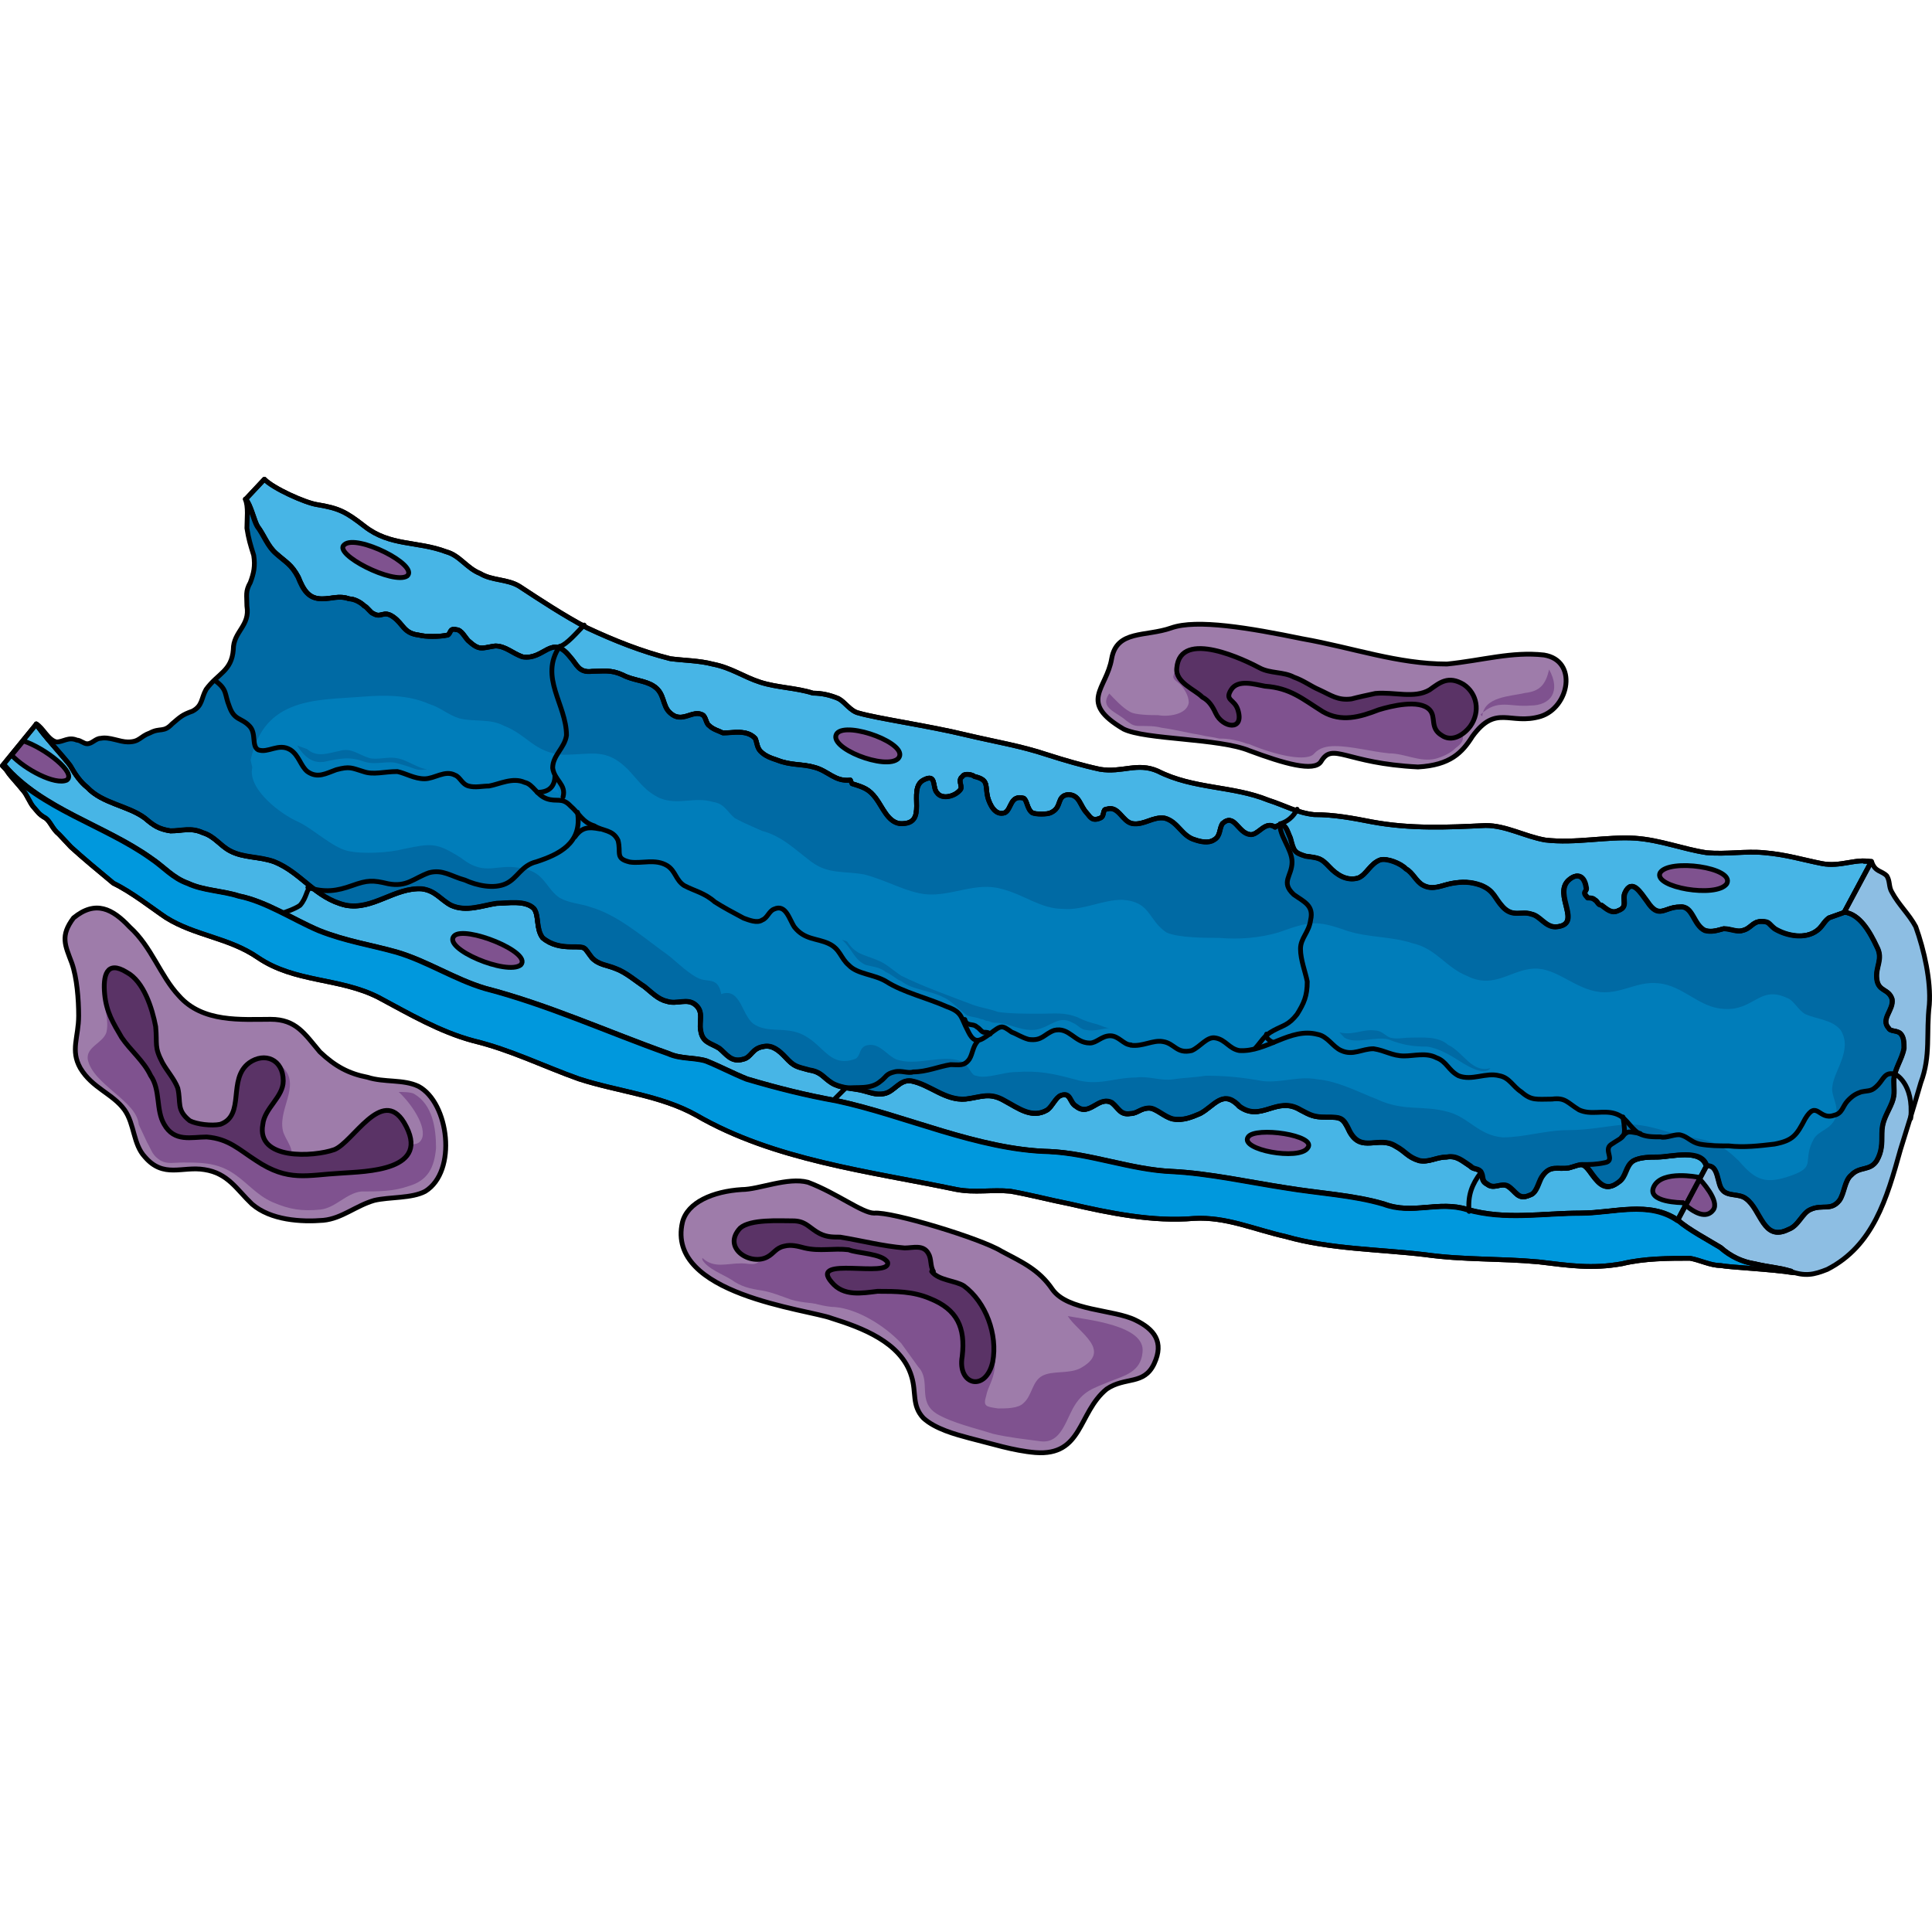 <?xml version="1.0" encoding="utf-8"?>
<!-- Created by: Science Figures, www.sciencefigures.org, Generator: Science Figures Editor -->
<!DOCTYPE svg PUBLIC "-//W3C//DTD SVG 1.1//EN" "http://www.w3.org/Graphics/SVG/1.1/DTD/svg11.dtd">
<svg version="1.1" id="Layer_1" xmlns="http://www.w3.org/2000/svg" xmlns:xlink="http://www.w3.org/1999/xlink" 
	 width="800px" height="800px" viewBox="0 0 302.085 152.977" enable-background="new 0 0 302.085 152.977"
	 xml:space="preserve">
<g>
	
		<path fill-rule="evenodd" clip-rule="evenodd" fill="#47B5E6" stroke="#000000" stroke-width="0.75" stroke-linecap="round" stroke-linejoin="round" stroke-miterlimit="8" d="
		M133.227,47.997c1.859,0.567,2.656,0.851,3.719,2.268c1.063,1.418,1.858,3.686,3.718,3.969c4.78,0.283,1.063-5.386,3.718-6.803
		c2.125-1.134,1.328,1.134,2.125,1.984c0.797,1.134,2.922,0.566,3.719-0.567c0.265-0.566-0.531-1.417,0.265-1.984
		c0.266-0.566,1.594-0.283,1.859,0c2.391,0.567,1.594,1.418,2.125,3.401c0.266,0.851,1.063,2.835,2.655,2.269
		c1.063-0.567,0.797-2.835,2.922-2.269c0.531,0.284,0.531,1.701,1.328,2.269c0.53,0.283,2.39,0.283,2.921,0
		c1.859-0.851,0.797-2.552,2.656-2.835c1.858,0,1.858,1.7,2.921,2.835c0.531,0.566,0.797,1.417,2.125,0.85
		c0.797-0.283,0.266-1.417,1.063-1.417c1.858-0.567,2.39,1.984,3.983,2.268c1.858,0.283,3.187-1.134,5.046-0.851
		c2.125,0.567,2.656,2.835,4.78,3.402c0.797,0.283,2.125,0.566,2.922,0c1.062-0.567,0.796-1.701,1.327-2.552
		c1.859-1.7,2.391,1.417,4.25,1.701c1.327,0.283,2.39-2.268,3.983-1.134c1.594-1.134,1.859,0.566,2.391,1.7
		c0.53,1.984,0.53,2.268,2.39,2.835c2.125,0.283,2.391,0.283,3.719,1.701c1.062,1.134,2.655,2.268,4.515,1.7
		c1.327-0.566,1.858-2.268,3.452-2.835c1.063-0.283,3.188,0.567,3.983,1.418c1.063,0.566,1.594,1.984,2.656,2.551
		c1.594,0.851,2.921,0,4.515-0.283s2.922-0.283,4.515,0.283c2.125,0.851,2.125,1.984,3.453,3.401
		c1.593,1.701,2.921,0.567,4.515,1.134c1.328,0.284,2.125,1.984,3.718,1.984c4.516-0.283-0.531-5.102,2.125-7.37
		c1.328-1.134,2.391-0.566,2.655,1.134c0.266,0.851-0.796,0.567,0.266,1.701c0.266,0,0.797,0,1.063,0.283
		c0.531,0.284,0.531,0.851,1.063,0.851c0.797,0.567,1.594,1.417,2.656,0.851c1.593-0.567,0.531-1.701,1.062-2.835
		c1.063-2.268,2.391,0,3.453,1.418c1.858,2.834,2.655,0.85,5.046,0.85c2.125-0.283,2.125,2.835,3.983,3.686
		c1.063,0.283,1.859,0,2.922-0.283c1.063,0,2.124,0.566,2.921,0.283c1.328-0.283,1.594-1.417,2.922-1.417s1.063,0.283,2.124,1.134
		c1.859,1.134,4.781,1.7,6.64,0.283c0.797-0.567,1.063-1.417,1.859-1.984c0.797-0.283,1.594-0.567,2.391-0.851
		c4.249-7.937,4.249-7.937,4.249-7.937c-2.391-0.567-4.78,0.851-7.702,0.283c-2.921-0.567-5.577-1.417-9.029-1.701
		c-2.922-0.283-5.843,0.284-9.03,0c-3.718-0.566-7.171-1.983-11.154-2.268c-4.515-0.283-9.295,0.851-14.075,0.284
		c-3.188-0.567-6.108-2.269-9.296-2.269c-5.843,0.284-11.686,0.567-17.794-0.566c-2.921-0.567-5.843-1.134-9.029-1.134
		c-2.656-0.283-4.515-1.418-7.171-2.268c-5.577-2.268-11.686-1.701-17.263-4.536c-3.187-1.417-5.577,0.284-9.029-0.283
		c-2.656-0.566-5.577-1.417-8.233-2.268c-4.249-1.417-7.968-1.984-12.748-3.118c-5.843-1.417-13.81-2.551-16.731-3.401
		c-1.328-0.283-2.124-1.701-3.187-2.268c-1.328-0.567-2.656-0.851-3.983-0.851c-2.656-0.851-5.578-0.851-8.233-1.701
		c-2.656-0.851-4.515-2.268-7.437-2.834c-2.124-0.567-4.515-0.567-6.64-0.851c-4.515-1.134-8.764-2.835-13.013-4.819
		c-3.719-1.984-7.171-4.252-10.623-6.52c-1.859-1.134-4.25-0.851-6.108-1.984c-2.125-0.851-3.188-2.834-5.313-3.401
		c-4.515-1.701-8.764-0.851-12.747-3.969c-2.922-2.268-3.984-2.834-7.437-3.401c-1.859-0.283-6.905-2.551-8.233-3.969
		c-2.921,3.118-2.921,3.118-2.921,3.118c0.797,0.851,1.328,3.401,1.859,4.252c1.062,1.418,1.593,3.118,2.921,4.252
		c1.594,1.418,2.391,1.701,3.453,3.686c0.796,1.984,1.593,3.401,3.718,3.401c1.594,0,2.655-0.567,4.249,0
		c0.797,0,1.859,0.566,2.391,1.134c0.266,0,1.063,1.134,1.327,1.134c1.328,0.851,1.594-0.566,3.188,0.567s1.594,2.551,3.983,2.834
		c1.063,0.284,3.188,0.284,4.515,0c0.531-0.283,0.266-1.134,1.328-0.851c0.797,0,1.328,1.135,1.859,1.701
		c1.859,1.701,2.124,1.134,4.249,0.851c1.594,0,2.656,1.134,4.249,1.7c3.453,0.567,4.516-3.685,7.437,0
		c1.063,1.135,1.328,2.552,3.453,2.269c1.858,0,2.921-0.284,4.78,0.566c1.593,0.851,3.452,0.851,4.78,1.701
		c1.859,1.134,1.328,3.118,2.655,4.252c1.859,1.7,3.453-0.567,5.046,0.283c0.531,0.283,0.531,1.417,1.063,1.701
		c0.531,0.566,1.594,0.85,2.125,1.134c1.594,0,3.718-0.567,5.046,0.851c0.266,0.566,0.266,1.417,0.797,1.983
		c0.797,0.851,1.859,1.134,2.655,1.418c2.125,0.851,3.984,0.566,5.843,1.134c2.125,0.566,3.188,2.268,5.577,1.984"/>
	
		<path fill-rule="evenodd" clip-rule="evenodd" fill="#47B5E6" stroke="#000000" stroke-width="0.75" stroke-linecap="round" stroke-linejoin="round" stroke-miterlimit="8" d="
		M262.26,116.295c-4.516-3.116-10.093-1.133-15.14-1.133c-6.108,0-11.687,1.133-17.795-0.567c-4.516-1.416-8.5,0.851-13.015-0.85
		c-4.781-1.417-10.358-1.7-15.405-2.55c-5.577-0.851-11.952-2.268-17.795-2.551c-6.375-0.283-12.749-2.833-19.124-3.117
		c-11.155-0.283-22.576-5.667-33.2-7.934c-4.781-0.851-9.296-1.983-14.077-3.4c-2.125-0.85-4.249-1.983-6.374-2.834
		c-1.859-0.566-3.984-0.283-5.844-1.133c-9.562-3.4-18.857-7.65-28.685-10.201c-4.781-1.417-9.031-4.25-13.812-5.667
		c-3.984-1.134-7.969-1.7-12.218-3.4c-3.984-1.7-8.234-4.533-12.483-5.384c-2.656-0.85-5.578-0.85-7.968-1.983
		c-2.391-0.851-3.719-2.55-5.844-3.967c-7.171-5.101-16.999-7.651-23.107-14.451c5.313-6.518,5.313-6.518,5.313-6.518l0,0
		c0.796,1.417,4.515,5.384,5.312,6.518c0.797,1.416,1.594,2.55,2.656,3.4c2.391,2.55,6.374,2.833,9.03,4.816
		c1.328,1.134,2.125,1.7,3.984,1.983c1.859,0,3.188-0.566,5.046,0.283c1.859,0.567,2.656,1.984,4.25,2.834
		c2.125,1.134,4.516,0.851,6.905,1.7c4.25,1.7,6.375,5.667,11.155,6.801c4.25,0.85,7.703-2.834,11.952-2.551
		c2.125,0.284,2.922,1.7,4.516,2.551c2.391,1.133,5.047,0,7.172-0.283c1.593,0,4.515-0.567,5.843,0.85
		c0.797,1.134,0.266,3.117,1.328,4.534c1.328,1.133,2.922,1.416,4.515,1.416c2.391,0,1.859,0,3.188,1.7
		c1.063,1.134,2.391,1.134,3.719,1.7c1.594,0.567,3.188,1.983,4.516,2.834c1.062,0.85,2.124,1.983,3.452,2.267
		c1.594,0.567,3.188-0.566,4.516,0.567c1.328,1.133,0.531,2.55,0.797,3.967c0.266,1.983,1.594,1.983,2.922,2.833
		c1.062,0.851,1.858,2.268,3.718,1.7c1.328-0.283,1.328-1.7,3.188-1.983c1.328-0.283,2.391,0.566,3.453,1.7
		c1.328,1.417,1.594,1.417,3.718,1.983c1.859,0.283,2.125,1.134,3.453,1.983c1.328,0.851,3.188,0.851,4.516,1.134
		s2.39,0.85,3.718,0.566c1.594-0.283,2.391-2.267,4.25-1.983c2.922,0.566,5.313,3.117,8.499,2.834
		c2.391-0.283,3.719-1.134,6.109,0.283c2.125,1.134,4.249,2.834,6.64,1.417c0.797-0.567,1.328-1.983,2.125-2.268
		c1.594-0.566,1.328,1.134,2.391,1.7c2.125,1.7,3.453-1.7,5.577-0.566c1.063,0.851,1.328,1.983,2.922,1.7
		c1.063,0,1.594-0.85,2.922-0.85c1.063,0,2.391,1.416,3.719,1.7c1.593,0.283,2.921-0.284,4.249-0.851
		c2.125-1.134,3.453-3.684,5.844-1.417c0.266,0.283,0.266,0.283,0.266,0.283c3.452,2.551,5.843-1.7,9.562,0.567
		c1.594,0.85,2.125,1.133,3.984,1.133c2.39,0,2.655,0,3.718,2.268c1.859,3.4,4.516,0.566,7.172,2.267
		c1.594,0.85,1.859,1.7,3.718,2.267c1.594,0.283,2.656-0.566,4.25-0.566c1.594-0.283,2.391,0.566,3.719,1.417
		c0.531,0.566,1.063,0.283,1.594,0.85c0.53,0.851,0,1.417,1.062,1.983c1.063,0.851,2.125-0.283,3.188,0.283
		c1.328,0.851,1.594,2.268,3.453,1.417c1.063-0.283,1.328-1.983,1.859-2.833c1.328-1.984,2.391-1.134,4.249-1.417
		c2.125-0.567,2.125-1.134,3.719,1.133c1.063,1.417,2.125,2.551,3.984,1.134c1.328-0.85,1.063-2.55,2.39-3.4
		c1.063-0.566,2.656-0.566,3.719-0.566c2.125,0,6.906-1.417,7.703,1.417L262.26,116.295L262.26,116.295L262.26,116.295z"/>
	<path fill-rule="evenodd" clip-rule="evenodd" fill="#8DBEE3" d="M299.543,70.341c-1.063-1.984-2.658-3.401-3.721-5.386
		c-0.531-0.851-0.266-1.701-0.798-2.552c-0.797-0.851-1.86-0.567-2.392-2.269c-4.252,7.938-4.252,7.938-4.252,7.938
		c2.392,0.283,3.986,3.118,5.05,5.386c1.063,1.985-0.267,3.119,0,5.104c0.266,1.984,1.86,1.417,2.392,3.118
		c0.266,1.701-1.86,3.118-0.531,4.536c0.266,0.566,1.328,0.283,1.86,0.851c0.531,0.566,0.531,1.417,0.531,2.268
		c-0.266,1.701-1.595,3.402-1.595,5.103c0,1.701,0.266,2.269-0.531,3.97c-0.798,1.7-1.329,2.551-1.329,4.252s0,2.835-0.797,4.253
		c-1.063,1.7-2.658,0.85-3.987,2.268c-1.063,0.851-1.063,2.835-1.86,3.969c-1.329,1.701-2.657,0.567-4.518,1.418
		c-1.329,0.566-1.86,2.551-3.455,3.118c-3.987,1.984-4.253-3.118-6.645-4.819c-1.063-0.851-2.924-0.283-3.721-1.418
		c-0.798-0.851-0.531-3.969-2.392-3.686c-4.519,8.505-4.519,8.505-4.519,8.505c1.595,1.418,4.784,3.119,6.645,4.253
		c1.595,1.417,3.455,2.268,5.315,2.551c2.392,0.567,3.721,0.567,5.581,1.135c2.392,0.851,3.721,0.566,5.847-0.284
		c7.176-3.685,9.302-11.056,11.429-18.71c1.063-3.402,2.126-6.804,3.188-10.489c1.595-4.253,0.798-7.654,1.329-12.19
		C301.935,78.846,300.872,74.026,299.543,70.341L299.543,70.341z"/>
	
		<path fill-rule="evenodd" clip-rule="evenodd" fill="#0098DD" stroke="#000000" stroke-width="0.75" stroke-linecap="round" stroke-linejoin="round" stroke-miterlimit="8" d="
		M279.924,124.172c-1.859-0.566-3.188-0.566-5.578-1.133c-1.86-0.283-3.72-1.134-5.313-2.55c-1.859-1.133-5.047-2.833-6.641-4.249
		c-4.517-3.116-10.095-1.134-15.142-1.134c-6.11,0-11.688,1.134-17.798-0.566c-4.517-1.416-8.501,0.85-13.017-0.85
		c-4.781-1.416-10.36-1.7-15.407-2.55c-5.578-0.85-11.954-2.266-17.798-2.55c-6.375-0.283-12.751-2.832-19.126-3.115
		c-11.157-0.284-22.58-5.666-33.205-7.933c-4.782-0.85-9.298-1.982-14.079-3.399c-2.125-0.85-4.25-1.982-6.376-2.833
		c-1.859-0.566-3.984-0.283-5.844-1.133c-9.563-3.399-18.86-7.648-28.689-10.198c-4.781-1.417-9.031-4.249-13.813-5.666
		c-3.984-1.133-7.969-1.699-12.219-3.399c-3.985-1.699-8.235-4.532-12.485-5.382c-2.656-0.851-5.579-0.851-7.97-1.983
		c-2.391-0.85-3.719-2.55-5.844-3.966c-7.172-5.1-17.001-7.648-22.845-14.448c0.266,1.134,1.328,1.983,2.922,3.967
		c0.531,0.566,1.063,1.982,1.594,2.549c0.531,0.567,0.797,1.134,1.859,1.7c0.797,0.566,1.063,1.699,2.125,2.55
		c0.531,0.566,1.063,1.133,1.859,1.982c1.859,1.7,4.251,3.683,6.642,5.666c2.922,1.416,6.109,3.966,8.234,5.383
		c4.516,2.832,9.829,3.116,14.345,6.231c5.844,3.967,12.751,3.116,18.86,6.232c4.781,2.55,9.563,5.383,14.876,6.799
		c5.845,1.417,10.892,3.967,16.47,5.949c6.109,1.983,12.751,2.55,18.329,5.666c12.22,7.082,27.096,8.781,40.644,11.614
		c2.922,0.566,5.578,0,8.5,0.283c3.188,0.567,6.376,1.417,9.298,1.983c6.109,1.416,13.017,2.833,19.392,2.267
		c5.047-0.283,9.298,1.699,14.345,2.832c6.906,1.983,14.61,1.983,21.782,2.833c6.11,0.851,11.688,0.567,17.798,1.134
		c4.782,0.566,8.235,1.133,13.017,0.283c3.453-0.85,7.438-0.85,10.626-0.85c1.594,0.283,3.188,1.133,4.781,1.133
		c1.328,0.283,7.97,0.566,11.423,1.133C280.189,124.455,280.189,124.172,279.924,124.172L279.924,124.172z"/>
	<path fill-rule="evenodd" clip-rule="evenodd" fill="#006AA4" d="M266.906,107.756c1.86-0.283,1.594,2.833,2.392,3.684
		c0.797,1.133,2.657,0.566,3.721,1.416c2.392,1.7,2.657,6.8,6.645,4.816c1.595-0.566,2.126-2.55,3.454-3.116
		c1.861-0.85,3.189,0.283,4.519-1.417c0.797-1.133,0.797-3.116,1.86-3.966c1.329-1.417,2.924-0.566,3.986-2.267
		c0.798-1.417,0.798-2.55,0.798-4.25s0.531-2.55,1.328-4.25c0.798-1.699,0.532-2.267,0.532-3.966c0-1.7,1.328-3.4,1.595-5.1
		c0-0.851,0-1.7-0.532-2.267c-0.531-0.567-1.595-0.283-1.86-0.851c-1.328-1.416,0.798-2.833,0.532-4.533
		c-0.532-1.699-2.127-1.133-2.393-3.116s1.063-3.116,0-5.1c-1.063-2.267-2.657-5.1-5.05-5.383c-0.797,0.283-1.594,0.566-2.392,0.85
		c-0.797,0.566-1.063,1.417-1.86,1.983c-1.86,1.417-4.784,0.85-6.645-0.283c-1.063-0.85-0.797-1.134-2.126-1.134
		c-1.328,0-1.595,1.134-2.923,1.417c-0.798,0.283-1.86-0.283-2.924-0.283c-1.063,0.283-1.86,0.566-2.924,0.283
		c-1.86-0.85-1.86-3.967-3.986-3.683c-2.392,0-3.189,1.982-5.05-0.851c-1.063-1.416-2.392-3.683-3.455-1.416
		c-0.531,1.133,0.532,2.267-1.063,2.833c-1.063,0.566-1.86-0.283-2.658-0.851c-0.531,0-0.531-0.566-1.063-0.85
		c-0.266-0.283-0.798-0.283-1.063-0.283c-1.063-1.134,0-0.85-0.266-1.7c-0.266-1.699-1.329-2.267-2.657-1.133
		c-2.658,2.267,2.392,7.083-2.127,7.366c-1.594,0-2.392-1.7-3.721-1.983c-1.595-0.566-2.923,0.566-4.518-1.133
		c-1.329-1.417-1.329-2.551-3.455-3.4c-1.595-0.566-2.924-0.566-4.519-0.283c-1.594,0.283-2.923,1.133-4.518,0.283
		c-1.063-0.566-1.595-1.983-2.658-2.55c-0.797-0.85-2.923-1.7-3.986-1.417c-1.595,0.567-2.126,2.267-3.455,2.834
		c-1.86,0.566-3.455-0.567-4.518-1.7c-1.329-1.417-1.595-1.417-3.721-1.7c-1.86-0.566-1.86-0.85-2.393-2.833
		c-0.531-1.133-0.797-2.833-2.392-1.7c-1.595-1.133-2.657,1.417-3.986,1.134c-1.86-0.283-2.392-3.4-4.252-1.7
		c-0.532,0.85-0.267,1.983-1.329,2.55c-0.798,0.566-2.126,0.283-2.924,0c-2.126-0.566-2.657-2.833-4.784-3.399
		c-1.859-0.283-3.188,1.133-5.049,0.85c-1.595-0.283-2.126-2.833-3.986-2.267c-0.798,0-0.267,1.134-1.063,1.417
		c-1.329,0.566-1.595-0.283-2.126-0.851c-1.063-1.133-1.063-2.833-2.924-2.833c-1.86,0.283-0.797,1.983-2.657,2.833
		c-0.532,0.284-2.393,0.284-2.924,0c-0.797-0.566-0.797-1.982-1.329-2.267c-2.126-0.566-1.86,1.7-2.923,2.267
		c-1.595,0.567-2.393-1.416-2.658-2.267c-0.531-1.982,0.266-2.833-2.126-3.399c-0.266-0.283-1.595-0.566-1.86,0
		c-0.797,0.566,0,1.417-0.266,1.983c-0.798,1.133-2.924,1.7-3.721,0.566c-0.798-0.85,0-3.116-2.126-1.983
		c-2.658,1.417,1.063,7.083-3.721,6.8c-1.861-0.283-2.658-2.55-3.722-3.967c-1.063-1.416-1.86-1.699-3.721-2.266
		c-0.266-0.567-0.266-0.567-0.266-0.567c-2.392,0.283-3.455-1.416-5.581-1.982c-1.86-0.567-3.721-0.284-5.847-1.134
		c-0.798-0.283-1.86-0.566-2.658-1.417c-0.531-0.566-0.531-1.416-0.797-1.982c-1.329-1.417-3.455-0.851-5.05-0.851
		c-0.531-0.283-1.595-0.566-2.126-1.133c-0.531-0.283-0.531-1.417-1.063-1.7c-1.594-0.85-3.188,1.417-5.049-0.283
		c-1.329-1.133-0.798-3.116-2.658-4.25c-1.329-0.85-3.189-0.85-4.783-1.699c-1.861-0.851-2.924-0.567-4.784-0.567
		c-2.126,0.283-2.392-1.133-3.455-2.267c-2.924-3.683-3.986,0.567-7.441,0c-1.595-0.566-2.658-1.699-4.253-1.699
		c-2.126,0.283-2.392,0.85-4.252-0.851c-0.531-0.566-1.063-1.699-1.86-1.699c-1.063-0.283-0.797,0.566-1.329,0.85
		c-1.328,0.283-3.455,0.283-4.518,0c-2.393-0.283-2.393-1.7-3.986-2.833c-1.595-1.134-1.86,0.283-3.189-0.566
		c-0.266,0-1.063-1.134-1.329-1.134c-0.531-0.566-1.595-1.133-2.392-1.133c-1.595-0.567-2.658,0-4.253,0
		c-2.126,0-2.923-1.417-3.721-3.4c-1.063-1.983-1.86-2.267-3.455-3.683c-1.328-1.134-1.86-2.833-2.923-4.25
		c-0.531-0.85-1.063-3.399-1.86-4.25c0.531,1.134,0.266,3.117,0.266,4.533c0.266,1.7,0.531,2.55,1.063,4.25
		c0.266,1.7,0,2.833-0.532,4.25c-0.797,1.416-0.531,1.982-0.531,3.683c0.531,3.116-2.126,3.967-2.126,6.8
		c-0.266,3.399-2.393,3.683-4.253,6.233c-0.797,1.416-0.531,2.55-2.126,3.399c-1.595,0.566-1.86,0.85-3.189,1.983
		c-1.328,1.416-1.86,0.566-3.454,1.416c-1.595,0.567-1.595,1.417-3.455,1.417c-1.329,0-2.924-0.85-4.253-0.566
		c-0.797,0-1.328,0.85-2.126,0.85c-0.531,0-1.063-0.566-1.595-0.566c-1.328-0.566-2.126,0.283-3.189,0.283
		c-1.328-0.283-2.126-2.267-3.188-2.833c0.797,1.416,4.518,5.383,5.315,6.516c0.797,1.417,1.595,2.55,2.657,3.4
		c2.392,2.55,6.379,2.833,9.036,4.816c1.329,1.133,2.126,1.699,3.986,1.983c1.86,0,3.189-0.567,5.05,0.283
		c1.86,0.566,2.658,1.983,4.253,2.833c2.126,1.133,4.518,0.85,6.909,1.7c4.253,1.699,6.379,5.666,11.163,6.799
		c4.252,0.851,7.707-2.833,11.959-2.55c2.126,0.283,2.924,1.7,4.519,2.55c2.392,1.134,5.049,0,7.176-0.283
		c1.595,0,4.518-0.566,5.847,0.851c0.797,1.133,0.266,3.116,1.329,4.532c1.328,1.134,2.923,1.417,4.518,1.417
		c2.392,0,1.86,0,3.189,1.7c1.063,1.133,2.392,1.133,3.721,1.699c1.595,0.567,3.189,1.983,4.518,2.834
		c1.063,0.85,2.127,1.982,3.455,2.267c1.595,0.566,3.189-0.567,4.519,0.566c1.329,1.133,0.531,2.55,0.797,3.966
		c0.266,1.983,1.595,1.983,2.924,2.834c1.063,0.85,1.86,2.267,3.721,1.699c1.329-0.283,1.329-1.699,3.189-1.983
		c1.328-0.283,2.392,0.567,3.455,1.7c1.328,1.417,1.595,1.417,3.721,1.983c1.86,0.283,2.126,1.133,3.455,1.983
		c1.328,0.85,3.188,0.85,4.518,1.133s2.392,0.851,3.721,0.567c1.595-0.284,2.393-2.267,4.253-1.983
		c2.923,0.566,5.315,3.116,8.504,2.833c2.393-0.283,3.721-1.134,6.113,0.283c2.126,1.133,4.252,2.833,6.644,1.417
		c0.798-0.567,1.329-1.983,2.127-2.267c1.594-0.567,1.328,1.133,2.392,1.699c2.126,1.7,3.455-1.699,5.581-0.566
		c1.063,0.85,1.329,1.983,2.924,1.7c1.063,0,1.594-0.851,2.923-0.851c1.063,0,2.392,1.417,3.721,1.7
		c1.595,0.283,2.924-0.283,4.253-0.85c2.126-1.134,3.455-3.684,5.847-1.417c0.266,0.283,0.266,0.283,0.266,0.283
		c3.455,2.55,5.847-1.699,9.567,0.567c1.595,0.85,2.127,1.133,3.986,1.133c2.393,0,2.658,0,3.722,2.267
		c1.86,3.399,4.518,0.566,7.176,2.267c1.594,0.85,1.86,1.7,3.721,2.267c1.595,0.283,2.657-0.566,4.252-0.566
		c1.595-0.284,2.392,0.566,3.721,1.416c0.531,0.566,1.063,0.283,1.595,0.851c0.531,0.85,0,1.416,1.063,1.982
		c1.063,0.851,2.127-0.283,3.189,0.283c1.329,0.851,1.595,2.267,3.455,1.417c1.063-0.283,1.329-1.983,1.86-2.833
		c1.329-1.983,2.393-1.134,4.253-1.417c2.126-0.566,2.126-1.133,3.721,1.134c1.063,1.416,2.126,2.55,3.986,1.133
		c1.329-0.85,1.063-2.55,2.392-3.399c1.063-0.566,2.658-0.566,3.721-0.566C261.324,106.34,266.108,104.923,266.906,107.756
		L266.906,107.756z"/>
	<path fill-rule="evenodd" clip-rule="evenodd" fill="#7F528F" stroke="#000000" stroke-width="0.75" stroke-miterlimit="10" d="
		M259.564,61.925c-1.069,2.269,8.828,3.971,10.433,1.701C271.335,61.073,260.902,59.655,259.564,61.925L259.564,61.925z"/>
	<path fill-rule="evenodd" clip-rule="evenodd" fill="#7F528F" stroke="#000000" stroke-width="0.75" stroke-miterlimit="10" d="
		M53.836,10.618c-1.861,1.436,7.711,6.317,9.838,4.882C65.535,13.776,55.697,8.896,53.836,10.618L53.836,10.618z"/>
	<path fill-rule="evenodd" clip-rule="evenodd" fill="#7F528F" stroke="#000000" stroke-width="0.75" stroke-miterlimit="10" d="
		M71.005,71.792c-1.87,1.98,8.282,6.224,10.42,4.526C83.295,74.338,72.608,70.096,71.005,71.792L71.005,71.792z"/>
	<path fill-rule="evenodd" clip-rule="evenodd" fill="#7F528F" stroke="#000000" stroke-width="0.75" stroke-miterlimit="10" d="
		M130.856,40.125c-1.602,2.229,7.741,5.851,9.61,3.9C142.335,41.797,132.458,38.176,130.856,40.125L130.856,40.125z"/>
	<path fill-rule="evenodd" clip-rule="evenodd" fill="#7F528F" stroke="#000000" stroke-width="0.75" stroke-miterlimit="10" d="
		M1.815,43.522c2.092,2.228,6.8,4.733,8.63,3.897c1.569-1.113-3.399-5.011-6.8-6.125L1.815,43.522L1.815,43.522L1.815,43.522z"/>
	<path fill-rule="evenodd" clip-rule="evenodd" fill="#7F528F" stroke="#000000" stroke-width="0.75" stroke-miterlimit="10" d="
		M195.146,103.24c-1.331,1.99,7.982,3.695,9.313,1.706C206.055,102.956,196.21,101.535,195.146,103.24L195.146,103.24z"/>
	<path fill-rule="evenodd" clip-rule="evenodd" fill="#7F528F" stroke="#000000" stroke-width="0.75" stroke-miterlimit="10" d="
		M263.115,113.495c0,0-5.82,0-4.498-2.56c1.323-2.561,6.879-1.423,6.879-1.423c0.529,0.569,3.438,3.698,2.381,5.12
		C266.818,116.056,264.967,115.202,263.115,113.495L263.115,113.495z"/>
	<path fill-rule="evenodd" clip-rule="evenodd" fill="#007DBA" d="M39.187,44.303c2.125-9.924,10.36-9.356,17.532-9.924
		c3.454-0.283,7.173-0.283,10.361,1.134c1.859,0.567,2.922,1.701,4.781,2.269c2.391,0.567,4.781,0,6.907,1.135
		c3.719,1.417,4.781,4.253,9.298,4.536c4.516,0,6.641-1.134,10.095,2.269c1.859,1.985,2.656,3.403,5.047,4.537
		c2.922,1.135,5.313-0.283,8.235,0.567c1.859,0.283,2.125,1.418,3.453,2.552c1.594,0.851,2.391,1.134,4.251,1.985
		c3.188,0.851,5.047,2.835,7.703,4.82c2.657,1.984,5.048,1.417,8.235,1.984c3.454,0.851,6.642,2.836,9.829,3.119
		c3.985,0.284,7.704-1.984,11.688-0.851c3.454,0.851,6.11,3.119,9.563,3.119c3.188,0.283,6.11-1.418,9.298-1.418
		c4.517,0.284,3.985,3.119,6.907,5.104c1.859,0.851,6.11,0.851,8.235,0.851c3.188,0.283,6.375,0,9.298-0.851
		c4.781-1.701,5.844-1.985,10.626-0.284c3.453,1.135,6.906,0.852,10.36,1.985c3.719,0.851,5.047,3.687,8.501,5.104
		c4.516,2.269,7.172-1.417,11.157-1.134c3.453,0.283,6.375,3.687,10.36,3.687c3.453,0,5.844-2.269,9.829-1.135
		c3.719,1.135,5.844,4.254,10.36,3.687c3.453-0.567,4.516-3.402,8.235-1.701c1.063,0.283,1.859,1.984,2.922,2.552
		c1.859,0.851,4.25,0.851,5.579,2.552c1.859,3.119-1.063,6.238-1.329,8.79c-0.266,1.418,1.063,2.836,0.531,4.821
		c-0.797,1.984-2.656,1.984-3.453,3.402c-1.859,3.402,0.531,4.253-3.453,5.671c-3.985,1.418-5.579,0.851-8.235-2.269
		c-2.656-2.552-3.984-3.119-7.438-3.686c-3.719-0.567-6.642-2.269-10.626-1.985c-2.922,0.283-5.578,0.851-8.501,0.851
		c-3.719,0-6.906,1.135-10.36,1.135c-3.719-0.284-5.313-3.119-8.501-3.971c-3.984-1.134-6.906,0-11.157-1.984
		c-2.922-1.134-6.109-2.836-9.298-3.119c-2.922-0.567-5.578,0.567-8.501,0.283c-3.188-0.566-5.578-0.851-9.031-0.851
		c-1.595,0.284-3.188,0.284-5.048,0.567c-2.125,0.283-3.719-0.567-5.845-0.283c-3.453,0-5.844,1.417-9.563,0.283
		c-3.188-0.851-5.579-1.418-9.298-1.134c-1.86,0-4.517,1.134-6.11,0.566c-0.797,0-1.063-1.701-2.391-2.269
		c-2.922-1.134-6.907,0.851-10.095-0.283c-1.328-0.567-2.391-2.269-3.985-2.269c-2.125,0-1.328,1.985-2.656,2.269
		c-3.453,1.134-4.516-1.701-7.173-3.402c-2.922-1.985-5.844-0.567-8.234-1.985c-2.126-1.134-2.126-5.954-5.313-4.82
		c-0.531-2.836-2.125-1.701-3.719-2.552c-2.125-1.135-3.454-2.836-5.579-4.254c-3.453-2.552-7.173-5.671-11.157-6.805
		c-1.594-0.567-3.188-0.567-4.781-1.418c-2.126-1.418-2.392-3.97-5.579-4.537c-4.25-1.134-5.845,1.418-9.829-1.701
		c-3.984-2.552-4.781-2.269-9.032-1.418c-2.125,0.567-6.376,0.851-8.767,0.284c-2.391-0.567-5.313-3.403-7.703-4.537
		c-2.657-1.135-7.97-5.104-7.173-8.507"/>
	<path fill-rule="evenodd" clip-rule="evenodd" fill="#0081C7" d="M86.724,47.415c-0.257,0.601-0.771,1.2-1.028,1.5
		c0.771,0.3,1.543,0.3,1.8,0.9"/>
	<path fill-rule="evenodd" clip-rule="evenodd" fill="#0081C7" d="M90.992,53.655c-0.257,0.576-0.257,0.864-0.257,1.44
		c0.257-0.576,1.028-1.152,1.8-0.864"/>
	<path fill-rule="evenodd" clip-rule="evenodd" fill="#0081C7" d="M197.975,87.375c-0.779,0.3-1.04,0.9-1.04,1.8
		c0.521,0,1.04-0.3,1.561-0.6"/>
	<path fill-rule="evenodd" clip-rule="evenodd" fill="#006AA4" d="M210.212,87.695c1.859,1.12,4.781-0.28,6.906,0.28
		c2.125,0.84,3.719,1.12,6.109,1.12c1.593,0.279,3.187,1.12,4.515,1.96s4.25,2.8,5.313,1.399c-2.922,0.84-4.25-2.52-6.641-3.64
		c-1.594-1.4-3.983-1.12-6.108-1.12c-0.797,0-1.859,0.28-2.922,0c-0.797-0.28-1.328-1.12-2.391-1.12
		c-1.859-0.28-3.453,0.84-5.578,0.28"/>
	<path fill-rule="evenodd" clip-rule="evenodd" fill="#006AA4" d="M131.655,72.375c1.59,1.412,1.855,3.106,3.711,3.953
		c1.06,0.282,2.12,0.282,3.181,1.13c0.795,0.282,1.59,1.129,2.386,1.411c1.854,1.412,4.506,1.412,6.626,2.541
		c1.325,0.565,2.386,1.977,3.711,2.824c0.795,0.282,1.591,0.282,2.121,0.564c0.529,0,0.529,0.282,1.06,0.282
		c0.266,0,0.53,0.282,1.061,0.282c2.12,0,3.711,1.13,5.831,1.13c2.65,0,3.977-2.541,6.361-1.13c0.796,0.282,1.326,1.13,2.121,1.13
		c1.325,0.282,2.65-0.282,3.711-0.282c-0.53,0-1.061-0.283-1.855-0.565c-1.061-0.282-2.121-0.564-3.181-1.129
		c-2.121-0.848-3.711-0.564-5.832-0.564c-2.12,0-4.771,0-6.626-0.283c-1.591-0.564-2.386-0.564-3.977-1.129
		c-3.711-1.412-7.687-2.823-11.132-4.518c-1.326-0.848-2.386-1.977-3.977-2.541c-2.12-0.848-3.181-0.848-4.506-2.824"/>
	<path fill-rule="evenodd" clip-rule="evenodd" fill="#0081C7" d="M151.095,86.055c0.521,1.62,1.561,2.16,3.12,1.351
		c-0.52-0.54-1.3-0.811-1.82-1.351"/>
	<path fill-rule="evenodd" clip-rule="evenodd" fill="#006AA4" d="M46.455,42.016c1.057,1.697,2.379,2.828,4.229,2.546
		c2.644-0.566,3.965-0.849,6.344,0c1.85,0.565,3.7-0.283,5.286,0.282c1.057,0.283,1.85,0.566,2.643,0.849
		c0.793,0.283,1.586,0,2.379,0c-1.586,0.283-3.436-1.414-5.286-1.697c-1.321-0.282-2.907,0.283-4.229,0
		c-1.851-0.565-2.907-1.697-4.758-1.131c-1.586,0.282-3.436,1.131-5.021-0.283"/>
	
		<path fill="none" stroke="#000000" stroke-width="0.75" stroke-linecap="round" stroke-linejoin="round" stroke-miterlimit="10" d="
		M87.495,26.535c1.097-0.28,2.743-2.24,3.84-3.359"/>
	
		<path fill="none" stroke="#000000" stroke-width="0.75" stroke-linecap="round" stroke-linejoin="round" stroke-miterlimit="10" d="
		M200.175,54.255c1.056-0.284,2.112-1.14,2.64-2.279"/>
	
		<line fill="none" stroke="#000000" stroke-width="0.75" stroke-linecap="round" stroke-linejoin="round" stroke-miterlimit="10" x1="132.135" y1="95.655" x2="130.575" y2="97.215"/>
	
		<path fill="none" stroke="#000000" stroke-width="0.75" stroke-linecap="round" stroke-linejoin="round" stroke-miterlimit="10" d="
		M48.495,64.335c-0.525,0-0.525,1.478-1.575,2.659c-0.787,0.59-2.625,1.181-2.625,1.181"/>
	
		<path fill="none" stroke="#000000" stroke-width="0.75" stroke-linecap="round" stroke-linejoin="round" stroke-miterlimit="10" d="
		M296.295,93.375c0,0,3,1.393,2.455,6.96"/>
	
		<path fill="none" stroke="#000000" stroke-width="0.75" stroke-linecap="round" stroke-linejoin="round" stroke-miterlimit="10" d="
		M231.495,108.855c-1.275,1.714-2.04,3.429-1.785,6"/>
	
		<path fill="none" stroke="#000000" stroke-width="0.75" stroke-linecap="round" stroke-linejoin="round" stroke-miterlimit="10" d="
		M133.227,47.997c1.859,0.567,2.656,0.851,3.719,2.268c1.063,1.418,1.858,3.686,3.718,3.969c4.78,0.283,1.063-5.386,3.718-6.803
		c2.125-1.134,1.328,1.134,2.125,1.984c0.797,1.134,2.922,0.566,3.719-0.567c0.265-0.566-0.531-1.417,0.265-1.984
		c0.266-0.566,1.594-0.283,1.859,0c2.391,0.567,1.594,1.418,2.125,3.401c0.266,0.851,1.063,2.835,2.655,2.269
		c1.063-0.567,0.797-2.835,2.922-2.269c0.531,0.284,0.531,1.701,1.328,2.269c0.53,0.283,2.39,0.283,2.921,0
		c1.859-0.851,0.797-2.552,2.656-2.835c1.858,0,1.858,1.7,2.921,2.835c0.531,0.566,0.797,1.417,2.125,0.85
		c0.797-0.283,0.266-1.417,1.063-1.417c1.858-0.567,2.39,1.984,3.983,2.268c1.858,0.283,3.187-1.134,5.046-0.851
		c2.125,0.567,2.656,2.835,4.78,3.402c0.797,0.283,2.125,0.566,2.922,0c1.062-0.567,0.796-1.701,1.327-2.552
		c1.859-1.7,2.391,1.417,4.25,1.701c1.327,0.283,2.39-2.268,3.983-1.134c1.594-1.134,1.859,0.566,2.391,1.7
		c0.53,1.984,0.53,2.268,2.39,2.835c2.125,0.283,2.391,0.283,3.719,1.701c1.062,1.134,2.655,2.268,4.515,1.7
		c1.327-0.566,1.858-2.268,3.452-2.835c1.063-0.283,3.188,0.567,3.983,1.418c1.063,0.566,1.594,1.984,2.656,2.551
		c1.594,0.851,2.921,0,4.515-0.283s2.922-0.283,4.515,0.283c2.125,0.851,2.125,1.984,3.453,3.401
		c1.593,1.701,2.921,0.567,4.515,1.134c1.328,0.284,2.125,1.984,3.718,1.984c4.516-0.283-0.531-5.102,2.125-7.37
		c1.328-1.134,2.391-0.566,2.655,1.134c0.266,0.851-0.796,0.567,0.266,1.701c0.266,0,0.797,0,1.063,0.283
		c0.531,0.284,0.531,0.851,1.063,0.851c0.797,0.567,1.594,1.417,2.656,0.851c1.593-0.567,0.531-1.701,1.062-2.835
		c1.063-2.268,2.391,0,3.453,1.418c1.858,2.834,2.655,0.85,5.046,0.85c2.125-0.283,2.125,2.835,3.983,3.686
		c1.063,0.283,1.859,0,2.922-0.283c1.063,0,2.124,0.566,2.921,0.283c1.328-0.283,1.594-1.417,2.922-1.417s1.063,0.283,2.124,1.134
		c1.859,1.134,4.781,1.7,6.64,0.283c0.797-0.567,1.063-1.417,1.859-1.984c0.797-0.283,1.594-0.567,2.391-0.851
		c4.249-7.937,4.249-7.937,4.249-7.937c-2.391-0.567-4.78,0.851-7.702,0.283c-2.921-0.567-5.577-1.417-9.029-1.701
		c-2.922-0.283-5.843,0.284-9.03,0c-3.718-0.566-7.171-1.983-11.154-2.268c-4.515-0.283-9.295,0.851-14.075,0.284
		c-3.188-0.567-6.108-2.269-9.296-2.269c-5.843,0.284-11.686,0.567-17.794-0.566c-2.921-0.567-5.843-1.134-9.029-1.134
		c-2.656-0.283-4.515-1.418-7.171-2.268c-5.577-2.268-11.686-1.701-17.263-4.536c-3.187-1.417-5.577,0.284-9.029-0.283
		c-2.656-0.566-5.577-1.417-8.233-2.268c-4.249-1.417-7.968-1.984-12.748-3.118c-5.843-1.417-13.81-2.551-16.731-3.401
		c-1.328-0.283-2.124-1.701-3.187-2.268c-1.328-0.567-2.656-0.851-3.983-0.851c-2.656-0.851-5.578-0.851-8.233-1.701
		c-2.656-0.851-4.515-2.268-7.437-2.834c-2.124-0.567-4.515-0.567-6.64-0.851c-4.515-1.134-8.764-2.835-13.013-4.819
		c-3.719-1.984-7.171-4.252-10.623-6.52c-1.859-1.134-4.25-0.851-6.108-1.984c-2.125-0.851-3.188-2.834-5.313-3.401
		c-4.515-1.701-8.764-0.851-12.747-3.969c-2.922-2.268-3.984-2.834-7.437-3.401c-1.859-0.283-6.905-2.551-8.233-3.969
		c-2.921,3.118-2.921,3.118-2.921,3.118c0.797,0.851,1.328,3.401,1.859,4.252c1.062,1.418,1.593,3.118,2.921,4.252
		c1.594,1.418,2.391,1.701,3.453,3.686c0.796,1.984,1.593,3.401,3.718,3.401c1.594,0,2.655-0.567,4.249,0
		c0.797,0,1.859,0.566,2.391,1.134c0.266,0,1.063,1.134,1.327,1.134c1.328,0.851,1.594-0.566,3.188,0.567s1.594,2.551,3.983,2.834
		c1.063,0.284,3.188,0.284,4.515,0c0.531-0.283,0.266-1.134,1.328-0.851c0.797,0,1.328,1.135,1.859,1.701
		c1.859,1.701,2.124,1.134,4.249,0.851c1.594,0,2.656,1.134,4.249,1.7c3.453,0.567,4.516-3.685,7.437,0
		c1.063,1.135,1.328,2.552,3.453,2.269c1.858,0,2.921-0.284,4.78,0.566c1.593,0.851,3.452,0.851,4.78,1.701
		c1.859,1.134,1.328,3.118,2.655,4.252c1.859,1.7,3.453-0.567,5.046,0.283c0.531,0.283,0.531,1.417,1.063,1.701
		c0.531,0.566,1.594,0.85,2.125,1.134c1.594,0,3.718-0.567,5.046,0.851c0.266,0.566,0.266,1.417,0.797,1.983
		c0.797,0.851,1.859,1.134,2.655,1.418c2.125,0.851,3.984,0.566,5.843,1.134c2.125,0.566,3.188,2.268,5.577,1.984"/>
	
		<path fill="none" stroke="#000000" stroke-width="0.75" stroke-linecap="round" stroke-linejoin="round" stroke-miterlimit="10" d="
		M262.26,116.295c-4.516-3.116-10.093-1.133-15.14-1.133c-6.108,0-11.687,1.133-17.795-0.567c-4.516-1.416-8.5,0.851-13.015-0.85
		c-4.781-1.417-10.358-1.7-15.405-2.55c-5.577-0.851-11.952-2.268-17.795-2.551c-6.375-0.283-12.749-2.833-19.124-3.117
		c-11.155-0.283-22.576-5.667-33.2-7.934c-4.781-0.851-9.296-1.983-14.077-3.4c-2.125-0.85-4.249-1.983-6.374-2.834
		c-1.859-0.566-3.984-0.283-5.844-1.133c-9.562-3.4-18.857-7.65-28.685-10.201c-4.781-1.417-9.031-4.25-13.812-5.667
		c-3.984-1.134-7.969-1.7-12.218-3.4c-3.984-1.7-8.234-4.533-12.483-5.384c-2.656-0.85-5.578-0.85-7.968-1.983
		c-2.391-0.851-3.719-2.55-5.844-3.967c-7.171-5.101-16.999-7.651-23.107-14.451c5.313-6.518,5.313-6.518,5.313-6.518l0,0
		c0.796,1.417,4.515,5.384,5.312,6.518c0.797,1.416,1.594,2.55,2.656,3.4c2.391,2.55,6.374,2.833,9.03,4.816
		c1.328,1.134,2.125,1.7,3.984,1.983c1.859,0,3.188-0.566,5.046,0.283c1.859,0.567,2.656,1.984,4.25,2.834
		c2.125,1.134,4.516,0.851,6.905,1.7c4.25,1.7,6.375,5.667,11.155,6.801c4.25,0.85,7.703-2.834,11.952-2.551
		c2.125,0.284,2.922,1.7,4.516,2.551c2.391,1.133,5.047,0,7.172-0.283c1.593,0,4.515-0.567,5.843,0.85
		c0.797,1.134,0.266,3.117,1.328,4.534c1.328,1.133,2.922,1.416,4.515,1.416c2.391,0,1.859,0,3.188,1.7
		c1.063,1.134,2.391,1.134,3.719,1.7c1.594,0.567,3.188,1.983,4.516,2.834c1.062,0.85,2.124,1.983,3.452,2.267
		c1.594,0.567,3.188-0.566,4.516,0.567c1.328,1.133,0.531,2.55,0.797,3.967c0.266,1.983,1.594,1.983,2.922,2.833
		c1.062,0.851,1.858,2.268,3.718,1.7c1.328-0.283,1.328-1.7,3.188-1.983c1.328-0.283,2.391,0.566,3.453,1.7
		c1.328,1.417,1.594,1.417,3.718,1.983c1.859,0.283,2.125,1.134,3.453,1.983c1.328,0.851,3.188,0.851,4.516,1.134
		s2.39,0.85,3.718,0.566c1.594-0.283,2.391-2.267,4.25-1.983c2.922,0.566,5.313,3.117,8.499,2.834
		c2.391-0.283,3.719-1.134,6.109,0.283c2.125,1.134,4.249,2.834,6.64,1.417c0.797-0.567,1.328-1.983,2.125-2.268
		c1.594-0.566,1.328,1.134,2.391,1.7c2.125,1.7,3.453-1.7,5.577-0.566c1.063,0.851,1.328,1.983,2.922,1.7
		c1.063,0,1.594-0.85,2.922-0.85c1.063,0,2.391,1.416,3.719,1.7c1.593,0.283,2.921-0.284,4.249-0.851
		c2.125-1.134,3.453-3.684,5.844-1.417c0.266,0.283,0.266,0.283,0.266,0.283c3.452,2.551,5.843-1.7,9.562,0.567
		c1.594,0.85,2.125,1.133,3.984,1.133c2.39,0,2.655,0,3.718,2.268c1.859,3.4,4.516,0.566,7.172,2.267
		c1.594,0.85,1.859,1.7,3.718,2.267c1.594,0.283,2.656-0.566,4.25-0.566c1.594-0.283,2.391,0.566,3.719,1.417
		c0.531,0.566,1.063,0.283,1.594,0.85c0.53,0.851,0,1.417,1.062,1.983c1.063,0.851,2.125-0.283,3.188,0.283
		c1.328,0.851,1.594,2.268,3.453,1.417c1.063-0.283,1.328-1.983,1.859-2.833c1.328-1.984,2.391-1.134,4.249-1.417
		c2.125-0.567,2.125-1.134,3.719,1.133c1.063,1.417,2.125,2.551,3.984,1.134c1.328-0.85,1.063-2.55,2.39-3.4
		c1.063-0.566,2.656-0.566,3.719-0.566c2.125,0,6.906-1.417,7.703,1.417L262.26,116.295L262.26,116.295L262.26,116.295z"/>
	
		<path fill="none" stroke="#000000" stroke-width="0.75" stroke-linecap="round" stroke-linejoin="round" stroke-miterlimit="10" d="
		M299.543,70.341c-1.063-1.984-2.658-3.401-3.721-5.386c-0.531-0.851-0.266-1.701-0.798-2.552c-0.797-0.851-1.86-0.567-2.392-2.269
		c-4.252,7.938-4.252,7.938-4.252,7.938c2.392,0.283,3.986,3.118,5.05,5.386c1.063,1.985-0.267,3.119,0,5.104
		c0.266,1.984,1.86,1.417,2.392,3.118c0.266,1.701-1.86,3.118-0.531,4.536c0.266,0.566,1.328,0.283,1.86,0.851
		c0.531,0.566,0.531,1.417,0.531,2.268c-0.266,1.701-1.595,3.402-1.595,5.103c0,1.701,0.266,2.269-0.531,3.97
		c-0.798,1.7-1.329,2.551-1.329,4.252s0,2.835-0.797,4.253c-1.063,1.7-2.658,0.85-3.987,2.268c-1.063,0.851-1.063,2.835-1.86,3.969
		c-1.329,1.701-2.657,0.567-4.518,1.418c-1.329,0.566-1.86,2.551-3.455,3.118c-3.987,1.984-4.253-3.118-6.645-4.819
		c-1.063-0.851-2.924-0.283-3.721-1.418c-0.798-0.851-0.531-3.969-2.392-3.686c-4.519,8.505-4.519,8.505-4.519,8.505
		c1.595,1.418,4.784,3.119,6.645,4.253c1.595,1.417,3.455,2.268,5.315,2.551c2.392,0.567,3.721,0.567,5.581,1.135
		c2.392,0.851,3.721,0.566,5.847-0.284c7.176-3.685,9.302-11.056,11.429-18.71c1.063-3.402,2.126-6.804,3.188-10.489
		c1.595-4.253,0.798-7.654,1.329-12.19C301.935,78.846,300.872,74.026,299.543,70.341L299.543,70.341z"/>
	
		<path fill="none" stroke="#000000" stroke-width="0.75" stroke-linecap="round" stroke-linejoin="round" stroke-miterlimit="10" d="
		M291.495,60.135c0.27,0,0.54,0,1.08,0C291.495,60.135,291.495,60.135,291.495,60.135L291.495,60.135z"/>
	
		<path fill="none" stroke="#000000" stroke-width="0.75" stroke-linecap="round" stroke-linejoin="round" stroke-miterlimit="10" d="
		M279.924,124.172c-1.859-0.566-3.188-0.566-5.578-1.133c-1.86-0.283-3.72-1.134-5.313-2.55c-1.859-1.133-5.047-2.833-6.641-4.249
		c-4.517-3.116-10.095-1.134-15.142-1.134c-6.11,0-11.688,1.134-17.798-0.566c-4.517-1.416-8.501,0.85-13.017-0.85
		c-4.781-1.416-10.36-1.7-15.407-2.55c-5.578-0.85-11.954-2.266-17.798-2.55c-6.375-0.283-12.751-2.832-19.126-3.115
		c-11.157-0.284-22.58-5.666-33.205-7.933c-4.782-0.85-9.298-1.982-14.079-3.399c-2.125-0.85-4.25-1.982-6.376-2.833
		c-1.859-0.566-3.984-0.283-5.844-1.133c-9.563-3.399-18.86-7.648-28.689-10.198c-4.781-1.417-9.031-4.249-13.813-5.666
		c-3.984-1.133-7.969-1.699-12.219-3.399c-3.985-1.699-8.235-4.532-12.485-5.382c-2.656-0.851-5.579-0.851-7.97-1.983
		c-2.391-0.85-3.719-2.55-5.844-3.966c-7.172-5.1-17.001-7.648-22.845-14.448c0.266,1.134,1.328,1.983,2.922,3.967
		c0.531,0.566,1.063,1.982,1.594,2.549c0.531,0.567,0.797,1.134,1.859,1.7c0.797,0.566,1.063,1.699,2.125,2.55
		c0.531,0.566,1.063,1.133,1.859,1.982c1.859,1.7,4.251,3.683,6.642,5.666c2.922,1.416,6.109,3.966,8.234,5.383
		c4.516,2.832,9.829,3.116,14.345,6.231c5.844,3.967,12.751,3.116,18.86,6.232c4.781,2.55,9.563,5.383,14.876,6.799
		c5.845,1.417,10.892,3.967,16.47,5.949c6.109,1.983,12.751,2.55,18.329,5.666c12.22,7.082,27.096,8.781,40.644,11.614
		c2.922,0.566,5.578,0,8.5,0.283c3.188,0.567,6.376,1.417,9.298,1.983c6.109,1.416,13.017,2.833,19.392,2.267
		c5.047-0.283,9.298,1.699,14.345,2.832c6.906,1.983,14.61,1.983,21.782,2.833c6.11,0.851,11.688,0.567,17.798,1.134
		c4.782,0.566,8.235,1.133,13.017,0.283c3.453-0.85,7.438-0.85,10.626-0.85c1.594,0.283,3.188,1.133,4.781,1.133
		c1.328,0.283,7.97,0.566,11.423,1.133C280.189,124.455,280.189,124.172,279.924,124.172L279.924,124.172z"/>
	
		<path fill="none" stroke="#000000" stroke-width="0.75" stroke-linecap="round" stroke-linejoin="round" stroke-miterlimit="10" d="
		M266.906,107.756c1.86-0.283,1.594,2.833,2.392,3.684c0.797,1.133,2.657,0.566,3.721,1.416c2.392,1.7,2.657,6.8,6.645,4.816
		c1.595-0.566,2.126-2.55,3.454-3.116c1.861-0.85,3.189,0.283,4.519-1.417c0.797-1.133,0.797-3.116,1.86-3.966
		c1.329-1.417,2.924-0.566,3.986-2.267c0.798-1.417,0.798-2.55,0.798-4.25s0.531-2.55,1.328-4.25
		c0.798-1.699,0.532-2.267,0.532-3.966c0-1.7,1.328-3.4,1.595-5.1c0-0.851,0-1.7-0.532-2.267c-0.531-0.567-1.595-0.283-1.86-0.851
		c-1.328-1.416,0.798-2.833,0.532-4.533c-0.532-1.699-2.127-1.133-2.393-3.116s1.063-3.116,0-5.1c-1.063-2.267-2.657-5.1-5.05-5.383
		c-0.797,0.283-1.594,0.566-2.392,0.85c-0.797,0.566-1.063,1.417-1.86,1.983c-1.86,1.417-4.784,0.85-6.645-0.283
		c-1.063-0.85-0.797-1.134-2.126-1.134c-1.328,0-1.595,1.134-2.923,1.417c-0.798,0.283-1.86-0.283-2.924-0.283
		c-1.063,0.283-1.86,0.566-2.924,0.283c-1.86-0.85-1.86-3.967-3.986-3.683c-2.392,0-3.189,1.982-5.05-0.851
		c-1.063-1.416-2.392-3.683-3.455-1.416c-0.531,1.133,0.532,2.267-1.063,2.833c-1.063,0.566-1.86-0.283-2.658-0.851
		c-0.531,0-0.531-0.566-1.063-0.85c-0.266-0.283-0.798-0.283-1.063-0.283c-1.063-1.134,0-0.85-0.266-1.7
		c-0.266-1.699-1.329-2.267-2.657-1.133c-2.658,2.267,2.392,7.083-2.127,7.366c-1.594,0-2.392-1.7-3.721-1.983
		c-1.595-0.566-2.923,0.566-4.518-1.133c-1.329-1.417-1.329-2.551-3.455-3.4c-1.595-0.566-2.924-0.566-4.519-0.283
		c-1.594,0.283-2.923,1.133-4.518,0.283c-1.063-0.566-1.595-1.983-2.658-2.55c-0.797-0.85-2.923-1.7-3.986-1.417
		c-1.595,0.567-2.126,2.267-3.455,2.834c-1.86,0.566-3.455-0.567-4.518-1.7c-1.329-1.417-1.595-1.417-3.721-1.7
		c-1.86-0.566-1.86-0.85-2.393-2.833c-0.531-1.133-0.797-2.833-2.392-1.7c-1.595-1.133-2.657,1.417-3.986,1.134
		c-1.86-0.283-2.392-3.4-4.252-1.7c-0.532,0.85-0.267,1.983-1.329,2.55c-0.798,0.566-2.126,0.283-2.924,0
		c-2.126-0.566-2.657-2.833-4.784-3.399c-1.859-0.283-3.188,1.133-5.049,0.85c-1.595-0.283-2.126-2.833-3.986-2.267
		c-0.798,0-0.267,1.134-1.063,1.417c-1.329,0.566-1.595-0.283-2.126-0.851c-1.063-1.133-1.063-2.833-2.924-2.833
		c-1.86,0.283-0.797,1.983-2.657,2.833c-0.532,0.284-2.393,0.284-2.924,0c-0.797-0.566-0.797-1.982-1.329-2.267
		c-2.126-0.566-1.86,1.7-2.923,2.267c-1.595,0.567-2.393-1.416-2.658-2.267c-0.531-1.982,0.266-2.833-2.126-3.399
		c-0.266-0.283-1.595-0.566-1.86,0c-0.797,0.566,0,1.417-0.266,1.983c-0.798,1.133-2.924,1.7-3.721,0.566
		c-0.798-0.85,0-3.116-2.126-1.983c-2.658,1.417,1.063,7.083-3.721,6.8c-1.861-0.283-2.658-2.55-3.722-3.967
		c-1.063-1.416-1.86-1.699-3.721-2.266c-0.266-0.567-0.266-0.567-0.266-0.567c-2.392,0.283-3.455-1.416-5.581-1.982
		c-1.86-0.567-3.721-0.284-5.847-1.134c-0.798-0.283-1.86-0.566-2.658-1.417c-0.531-0.566-0.531-1.416-0.797-1.982
		c-1.329-1.417-3.455-0.851-5.05-0.851c-0.531-0.283-1.595-0.566-2.126-1.133c-0.531-0.283-0.531-1.417-1.063-1.7
		c-1.594-0.85-3.188,1.417-5.049-0.283c-1.329-1.133-0.798-3.116-2.658-4.25c-1.329-0.85-3.189-0.85-4.783-1.699
		c-1.861-0.851-2.924-0.567-4.784-0.567c-2.126,0.283-2.392-1.133-3.455-2.267c-2.924-3.683-3.986,0.567-7.441,0
		c-1.595-0.566-2.658-1.699-4.253-1.699c-2.126,0.283-2.392,0.85-4.252-0.851c-0.531-0.566-1.063-1.699-1.86-1.699
		c-1.063-0.283-0.797,0.566-1.329,0.85c-1.328,0.283-3.455,0.283-4.518,0c-2.393-0.283-2.393-1.7-3.986-2.833
		c-1.595-1.134-1.86,0.283-3.189-0.566c-0.266,0-1.063-1.134-1.329-1.134c-0.531-0.566-1.595-1.133-2.392-1.133
		c-1.595-0.567-2.658,0-4.253,0c-2.126,0-2.923-1.417-3.721-3.4c-1.063-1.983-1.86-2.267-3.455-3.683
		c-1.328-1.134-1.86-2.833-2.923-4.25c-0.531-0.85-1.063-3.399-1.86-4.25c0.531,1.134,0.266,3.117,0.266,4.533
		c0.266,1.7,0.531,2.55,1.063,4.25c0.266,1.7,0,2.833-0.532,4.25c-0.797,1.416-0.531,1.982-0.531,3.683
		c0.531,3.116-2.126,3.967-2.126,6.8c-0.266,3.399-2.393,3.683-4.253,6.233c-0.797,1.416-0.531,2.55-2.126,3.399
		c-1.595,0.566-1.86,0.85-3.189,1.983c-1.328,1.416-1.86,0.566-3.454,1.416c-1.595,0.567-1.595,1.417-3.455,1.417
		c-1.329,0-2.924-0.85-4.253-0.566c-0.797,0-1.328,0.85-2.126,0.85c-0.531,0-1.063-0.566-1.595-0.566
		c-1.328-0.566-2.126,0.283-3.189,0.283c-1.328-0.283-2.126-2.267-3.188-2.833c0.797,1.416,4.518,5.383,5.315,6.516
		c0.797,1.417,1.595,2.55,2.657,3.4c2.392,2.55,6.379,2.833,9.036,4.816c1.329,1.133,2.126,1.699,3.986,1.983
		c1.86,0,3.189-0.567,5.05,0.283c1.86,0.566,2.658,1.983,4.253,2.833c2.126,1.133,4.518,0.85,6.909,1.7
		c4.253,1.699,6.379,5.666,11.163,6.799c4.252,0.851,7.707-2.833,11.959-2.55c2.126,0.283,2.924,1.7,4.519,2.55
		c2.392,1.134,5.049,0,7.176-0.283c1.595,0,4.518-0.566,5.847,0.851c0.797,1.133,0.266,3.116,1.329,4.532
		c1.328,1.134,2.923,1.417,4.518,1.417c2.392,0,1.86,0,3.189,1.7c1.063,1.133,2.392,1.133,3.721,1.699
		c1.595,0.567,3.189,1.983,4.518,2.834c1.063,0.85,2.127,1.982,3.455,2.267c1.595,0.566,3.189-0.567,4.519,0.566
		c1.329,1.133,0.531,2.55,0.797,3.966c0.266,1.983,1.595,1.983,2.924,2.834c1.063,0.85,1.86,2.267,3.721,1.699
		c1.329-0.283,1.329-1.699,3.189-1.983c1.328-0.283,2.392,0.567,3.455,1.7c1.328,1.417,1.595,1.417,3.721,1.983
		c1.86,0.283,2.126,1.133,3.455,1.983c1.328,0.85,3.188,0.85,4.518,1.133s2.392,0.851,3.721,0.567
		c1.595-0.284,2.393-2.267,4.253-1.983c2.923,0.566,5.315,3.116,8.504,2.833c2.393-0.283,3.721-1.134,6.113,0.283
		c2.126,1.133,4.252,2.833,6.644,1.417c0.798-0.567,1.329-1.983,2.127-2.267c1.594-0.567,1.328,1.133,2.392,1.699
		c2.126,1.7,3.455-1.699,5.581-0.566c1.063,0.85,1.329,1.983,2.924,1.7c1.063,0,1.594-0.851,2.923-0.851
		c1.063,0,2.392,1.417,3.721,1.7c1.595,0.283,2.924-0.283,4.253-0.85c2.126-1.134,3.455-3.684,5.847-1.417
		c0.266,0.283,0.266,0.283,0.266,0.283c3.455,2.55,5.847-1.699,9.567,0.567c1.595,0.85,2.127,1.133,3.986,1.133
		c2.393,0,2.658,0,3.722,2.267c1.86,3.399,4.518,0.566,7.176,2.267c1.594,0.85,1.86,1.7,3.721,2.267
		c1.595,0.283,2.657-0.566,4.252-0.566c1.595-0.284,2.392,0.566,3.721,1.416c0.531,0.566,1.063,0.283,1.595,0.851
		c0.531,0.85,0,1.416,1.063,1.982c1.063,0.851,2.127-0.283,3.189,0.283c1.329,0.851,1.595,2.267,3.455,1.417
		c1.063-0.283,1.329-1.983,1.86-2.833c1.329-1.983,2.393-1.134,4.253-1.417c2.126-0.566,2.126-1.133,3.721,1.134
		c1.063,1.416,2.126,2.55,3.986,1.133c1.329-0.85,1.063-2.55,2.392-3.399c1.063-0.566,2.658-0.566,3.721-0.566
		C261.324,106.34,266.108,104.923,266.906,107.756L266.906,107.756z"/>
	
		<path fill="none" stroke="#000000" stroke-width="0.75" stroke-linecap="round" stroke-linejoin="round" stroke-miterlimit="10" d="
		M253.575,103.215c1.047-1.08,1.047-0.81,2.88-0.54"/>
	
		<path fill="none" stroke="#000000" stroke-width="0.75" stroke-linecap="round" stroke-linejoin="round" stroke-miterlimit="10" d="
		M86.775,46.695c0,1.32-0.553,2.64-2.761,2.64"/>
	
		<path fill="none" stroke="#000000" stroke-width="0.75" stroke-linecap="round" stroke-linejoin="round" stroke-miterlimit="10" d="
		M198.039,87.135c-0.264,0.793,1.056,1.32,1.056,1.32"/>
	
		<path fill="none" stroke="#000000" stroke-width="0.75" stroke-linecap="round" stroke-linejoin="round" stroke-miterlimit="10" d="
		M89.895,56.295c1.098-1.56,2.194-1.56,3.841-1.248"/>
	
		<path fill="none" stroke="#000000" stroke-width="0.75" stroke-linecap="round" stroke-linejoin="round" stroke-miterlimit="10" d="
		M33.735,31.936c1.857,1.415,1.326,1.98,2.123,3.962c0.796,2.264,1.857,1.697,3.185,3.112c1.062,1.132,0.265,3.113,1.326,3.679
		c1.593,0.566,3.185-1.132,5.043,0c1.326,0.85,1.592,2.547,2.653,3.396c1.593,1.132,2.919,0.282,4.512-0.283
		c2.123-0.566,2.389-0.283,4.246,0.283c1.592,0.565,3.185,0,5.308,0c1.327,0.282,2.653,1.132,4.246,1.132
		c1.592,0,3.185-1.415,4.776-0.566c0.796,0.283,1.062,1.415,2.123,1.698s2.123,0,3.185,0c1.593-0.283,3.716-1.415,5.573-0.566
		c1.327,0.283,1.857,1.981,3.45,2.547c1.592,0.566,2.389-0.283,3.715,1.132c1.327,1.132,1.857,2.547,3.716,3.113
		c1.327,0.849,2.919,0.565,3.715,2.264c0.531,1.981-0.53,2.83,1.857,3.396c1.858,0.283,3.981-0.565,5.839,0.566
		c1.327,0.849,1.327,2.264,2.653,3.113c1.593,0.849,3.185,1.132,4.777,2.547c1.327,0.849,2.919,1.697,4.512,2.546
		c0.796,0.283,2.123,0.85,2.919,0.283c0.796-0.283,1.062-1.415,1.857-1.697c1.857-0.85,2.389,1.697,3.185,2.829
		c1.593,1.981,3.45,1.698,5.308,2.547c1.857,0.85,1.857,2.265,3.185,3.396c1.327,1.415,3.98,1.415,5.839,2.547
		c2.653,1.697,6.369,2.547,9.554,3.962c2.388,0.849,2.123,1.697,3.185,3.679c1.062,2.264,1.857,1.697,3.449,0.565
		c1.858-1.415,1.858-1.415,3.45-0.283c0.796,0.283,1.593,0.85,2.654,1.133c2.123,0.282,2.388-0.85,3.98-1.415
		c2.389-0.566,3.185,1.98,5.573,1.98c1.062,0,1.857-1.132,3.185-1.132c1.326,0,2.123,1.415,3.185,1.415"/>
	
		<path fill="none" stroke="#000000" stroke-width="0.75" stroke-linecap="round" stroke-linejoin="round" stroke-miterlimit="10" d="
		M176.775,88.867c1.859,0.281,3.453-0.844,5.047-0.563c1.859,0.281,2.125,1.969,4.517,1.406c1.328-0.563,2.391-2.25,3.719-1.969
		c1.594,0.281,2.125,1.688,3.72,1.969c4.25,0.281,7.97-3.656,12.22-2.531c1.594,0.281,2.391,1.969,3.72,2.531
		c1.859,0.844,3.188-0.281,5.047-0.281c1.859,0.281,2.923,1.125,4.782,1.125c1.594,0,3.453-0.563,5.047,0.281
		c1.595,0.562,1.86,1.968,3.454,2.812c2.125,0.844,4.25-0.563,6.376,0c1.594,0.281,2.125,1.688,3.453,2.53
		c1.594,1.406,2.391,1.125,4.782,1.125c2.125-0.281,2.391,0.563,4.25,1.688c1.859,0.844,3.72,0,5.579,0.563s2.125,1.968,3.719,3.093
		c1.063,0.563,2.126,0.563,3.454,0.563c0.797,0.281,2.391-0.563,3.188-0.281c1.063,0.281,1.594,1.125,2.922,1.406
		c1.595,0.281,2.923,0.281,4.517,0.281c2.391,0.281,4.782,0,7.173-0.281c2.922-0.563,3.453-1.406,4.782-3.937
		c1.859-3.094,2.125,0.281,4.516-0.563c1.328-0.281,1.328-1.406,2.125-2.25s1.329-1.125,2.126-1.406
		c1.328-0.281,1.594,0,2.656-1.124c0.797-0.844,1.063-1.969,2.391-1.688"/>
	
		<path fill="none" stroke="#000000" stroke-width="0.75" stroke-linecap="round" stroke-linejoin="round" stroke-miterlimit="10" d="
		M253.769,100.096c0.526,3.434,0.264,2.861-1.841,4.292c-1.315,0.858,0.789,2.575-1.053,2.861c-1.315,0.286-2.368,0.286-3.42,0.286"
		/>
	
		<path fill="none" stroke="#000000" stroke-width="0.75" stroke-linecap="round" stroke-linejoin="round" stroke-miterlimit="10" d="
		M200.175,54.256c-0.264,1.701,1.849,3.969,1.849,5.954c0,2.269-1.849,3.119,0.264,5.104c1.584,1.135,3.168,1.701,2.64,3.97
		c-0.264,1.985-1.584,2.836-1.584,4.537s0.792,3.686,1.056,5.104c0,2.269-0.527,3.402-1.584,5.104
		c-1.319,1.701-2.111,1.701-3.695,2.552s-1.849,1.701-2.904,2.835"/>
	
		<path fill="none" stroke="#000000" stroke-width="0.75" stroke-linecap="round" stroke-linejoin="round" stroke-miterlimit="10" d="
		M132.135,95.611c1.863-0.285,3.992,0.284,5.59-1.139c0.798-0.568,0.798-1.138,2.129-1.422c1.064-0.284,2.129,0.284,2.928,0
		c2.129,0,3.992-0.854,5.855-1.138c1.33,0,2.129,0.284,2.928-0.854c0.532-0.854,0.532-1.991,1.33-2.845"/>
	
		<path fill="none" stroke="#000000" stroke-width="0.75" stroke-linecap="round" stroke-linejoin="round" stroke-miterlimit="10" d="
		M87.495,26.535c-3.24,4.817,1.08,9.068,1.08,13.886c-0.271,1.983-2.16,3.117-2.16,5.101c0.27,1.983,2.16,2.551,1.62,4.534"/>
	
		<path fill="none" stroke="#000000" stroke-width="0.75" stroke-linecap="round" stroke-linejoin="round" stroke-miterlimit="10" d="
		M48.135,64.196c2.669,0.859,4.536,0.572,6.938-0.286c2.401-0.859,3.202-0.859,5.604-0.287c2.936,0.573,4.003-0.858,6.404-1.718
		c2.135-0.572,3.469,0.573,5.604,1.146c1.868,0.859,4.536,1.432,6.404,0.572c1.867-0.858,2.401-2.863,4.803-3.436
		c3.469-1.146,7.204-2.864,6.404-7.732"/>
	
		<path fill="none" stroke="#000000" stroke-width="0.75" stroke-linecap="round" stroke-linejoin="round" stroke-miterlimit="10" d="
		M150.855,84.855c0.264,1.14,1.319,0.569,1.848,1.14c0.527,0.285,0.527,0.57,1.056,0.855c0.528,0,0.792,0,1.056,0.284"/>
	<path fill-rule="evenodd" clip-rule="evenodd" fill="#9E7CAA" d="M11.5,68.967c-2.125,2.831-1.328,4.247-0.266,7.078
		c0.797,2.266,1.063,5.663,1.063,8.212c0,3.397-1.328,5.38,0.266,8.211c1.859,3.114,5.047,3.964,6.907,6.513
		c1.594,2.265,1.328,5.38,3.188,7.361c2.922,3.398,5.844,1.416,9.297,1.982c3.72,0.566,5.048,3.114,7.438,5.38
		c2.922,2.548,7.703,2.831,11.156,2.548c2.923-0.283,5.048-2.265,7.97-3.114c2.391-0.566,5.844-0.283,7.97-1.416
		c5.047-3.114,3.719-13.874-1.063-16.423c-2.391-1.132-5.313-0.565-7.969-1.415c-2.922-0.566-5.047-1.699-7.438-3.964
		c-2.391-2.832-3.719-5.097-7.703-5.097c-4.516,0-10.626,0.566-14.345-3.682c-2.922-3.114-4.25-7.645-7.703-10.759
		C17.609,67.551,14.953,66.135,11.5,68.967L11.5,68.967z"/>
	<path fill-rule="evenodd" clip-rule="evenodd" fill="#7F528F" d="M43.431,91.695c4.225,2.836,0,6.808,0.792,10.494
		c0.265,1.419,2.376,3.404,0.792,4.539c-1.056,0.566-3.168-0.567-3.96-1.419c-2.64-1.985-1.848-5.673-1.056-8.509"/>
	<path fill-rule="evenodd" clip-rule="evenodd" fill="#7F528F" d="M23.018,104.104c0.797,1.415,0.797,1.98,2.125,2.83
		c1.063,0.565,2.125,0.282,3.453,0.282c2.656,0,5.047,0,7.438,1.415s3.984,3.678,6.642,4.81c2.656,1.132,4.516,1.415,7.438,1.132
		c2.391-0.283,3.984-2.546,6.375-2.829c2.656,0,5.047,0,7.438-0.849c2.922-0.849,3.984-2.83,4.25-5.941
		c0-3.112-0.531-6.791-3.453-8.488c-0.531-0.283-1.859-0.283-2.391-0.283c1.328,1.132,4.25,4.811,3.719,7.073
		c-0.531,1.698-2.125,0.849-3.188,1.132c-2.656,0-5.047,1.415-7.703,1.98c-1.594,0.566-3.188,0.566-4.781,0.566
		c-2.656-0.283-5.578,0-7.969-0.566c-2.657-0.849-3.985-3.961-6.642-4.244c-3.188,0-5.313-0.282-7.703-2.829
		c-1.859-1.98-2.922-4.526-4.516-6.79c-1.063-2.264-2.922-4.526-3.984-7.073c-0.531-1.132-0.531-1.98-1.328-3.112
		c-1.063-0.849-1.328-0.849-1.859-2.264c-0.531,1.981,0.797,4.527,0.266,6.791c-0.531,1.697-3.188,2.263-2.922,4.243
		c0.797,3.962,7.703,6.508,7.969,10.186"/>
	<path fill-rule="evenodd" clip-rule="evenodd" fill="#5A3366" d="M19.818,77.476c-3.191-1.98-3.724,0.566-3.457,3.396
		c0.266,2.829,1.329,4.526,2.659,6.79c1.33,1.98,3.458,3.678,4.521,5.941c1.597,2.264,0.798,5.376,2.128,7.64
		c1.596,2.829,4.256,1.98,6.649,1.98c3.458,0.282,5.054,1.98,7.714,3.678c5.054,3.395,7.979,2.264,13.299,1.98
		c3.724-0.283,14.363-0.283,9.842-7.922c-3.458-5.659-7.979,3.112-10.905,4.244c-3.192,1.131-12.235,1.697-11.172-3.961
		c0.267-2.547,3.192-4.244,3.192-6.791c0-3.395-2.926-4.526-5.32-2.829c-3.457,2.547-0.531,8.205-4.521,9.62
		c-1.33,0.282-3.724,0-4.787-0.566c-2.128-1.697-1.33-2.829-1.862-5.093c-0.532-1.414-1.596-2.546-2.394-3.961
		c-1.33-2.546-0.798-2.829-1.064-5.658C23.809,83.135,22.479,78.891,19.818,77.476L19.818,77.476z"/>
	<path fill-rule="evenodd" clip-rule="evenodd" fill="#9E7CAA" d="M221.72,45.368c-11.443-0.564-13.307-3.953-15.169-0.847
		c-1.064,1.693-5.855,0.282-11.178-1.694c-4.79-1.977-16.233-1.694-19.692-3.389c-7.186-4.235-2.661-6.211-1.863-11.012
		c0.799-4.518,5.322-3.388,9.314-4.8c3.991-1.412,12.241,0,20.491,1.694c7.983,1.412,14.903,3.953,22.62,3.953
		c5.589-0.565,10.113-1.977,15.169-1.412c5.323,0.847,3.992,8.188-0.532,9.6c-4.79,1.412-6.919-1.976-10.645,3.106
		C228.639,43.109,226.775,45.086,221.72,45.368L221.72,45.368z"/>
	<path fill-rule="evenodd" clip-rule="evenodd" fill="#7F528F" d="M173.442,33.883c-1.587,2.255,1.058,2.819,2.646,4.229
		c0.793,0.563,1.058,0.846,2.116,0.846c1.322,0,2.381,0,3.439,0.281c2.116,0.282,4.232,0.846,6.084,1.128
		c1.059,0.281,1.852,0.281,2.91,0.563c0.794,0,2.116,0,4.497,0.846c-0.529-0.846-2.646-1.691-3.175-2.537
		c-0.528-0.846-0.528-2.255-1.322-3.101c-0.794-1.127-1.852-1.69-2.91-2.255c-0.265-0.281-0.794-0.846-1.058-1.127
		c-0.529-0.282-1.323-0.563-1.853-1.128c-0.265-0.281-1.058-1.973-1.322-0.563c-0.265,0.563,0.794,1.128,1.058,1.409
		c0.529,0.563,1.323,1.691,1.323,2.819c-0.265,1.973-3.439,2.254-4.762,1.973c-1.059,0-3.704,0-4.497-0.563
		C175.559,36.138,174.236,34.729,173.442,33.883"/>
	<path fill-rule="evenodd" clip-rule="evenodd" fill="#7F528F" d="M227.884,38.991c-1.599-1.699-3.196-4.248-5.593-4.531
		c-2.396-0.566-5.06,0.283-7.19,0.85c-2.929,0.85-6.391,0.85-9.054-0.566c-3.195-1.699-6.392-3.682-10.119-3.965
		c-3.463-0.283-5.593,1.982-5.061,5.664c0,1.699,0.533,1.982,0.799,3.965c1.332,0.283,2.663,1.133,3.729,1.416
		c3.994,1.699,9.055,2.832,10.119,1.416c0.799-0.85,1.864-1.133,3.196-1.133c2.663,0,5.592,0.85,8.521,1.133
		c2.396,0,4.793,1.416,7.19,0.85c1.064-0.283,2.396-0.85,3.195-1.699C229.215,41.257,228.948,40.407,227.884,38.991L227.884,38.991z
		"/>
	<path fill-rule="evenodd" clip-rule="evenodd" fill="#9E7CAA" d="M136.688,115.128c-1.857,0-5.837-3.12-10.347-4.821
		c-3.184-0.852-7.694,1.134-10.347,1.134c-4.511,0.284-8.49,1.985-9.286,5.105c-2.653,11.346,19.633,13.615,23.347,15.033
		c4.511,1.418,10.878,3.688,12.47,9.076c0.796,2.553,0,4.538,1.857,6.523c1.856,1.702,5.04,2.553,7.163,3.12
		c3.449,0.851,6.897,1.985,10.347,2.27c7.429,0.567,6.633-6.24,11.143-9.928c2.919-1.985,5.837-0.567,7.429-3.971
		s0-5.389-2.918-6.808c-3.449-1.701-10.612-1.418-13-4.821c-2.123-3.12-4.775-4.255-7.959-5.957
		C153.402,119.099,139.341,114.845,136.688,115.128L136.688,115.128z"/>
	<path fill-rule="evenodd" clip-rule="evenodd" fill="#7F528F" d="M109.814,122.415c0.8,1.416,3.196,2.266,4.528,3.115
		c1.598,1.133,2.929,1.416,4.793,1.699c1.599,0.283,2.93,0.85,4.527,1.416c1.864,0.566,3.995,0.566,5.859,0.85
		c0-1.416-1.598-1.699-1.864-2.832c-0.267-2.549,2.663-1.982,4.261-1.699c1.864,0,7.457,1.699,7.989-1.416
		c0.267-3.115-3.462-2.832-5.326-3.115c-4.527-0.566-10.919-5.098-14.647-0.283c-0.532,0.566-0.532,1.416-0.799,1.982
		c-0.799,1.416-1.864,0.85-3.195,0.85c-2.397,0-4.261,0.85-6.126-0.85"/>
	<path fill-rule="evenodd" clip-rule="evenodd" fill="#7F528F" d="M143.569,139.158c2.126,2.266-0.266,5.381,2.923,7.362
		c2.392,1.416,6.111,2.266,8.769,3.115c2.392,0.566,5.049,0.85,7.174,1.133c3.188,0.566,3.986-2.549,5.314-5.098
		c1.595-2.831,3.188-3.114,5.846-4.247c2.126-0.85,4.783-1.416,5.049-4.531c0.531-4.248-8.769-5.098-11.691-5.664
		c1.595,2.549,7.174,5.381,1.86,8.213c-1.86,0.85-4.252,0.283-5.846,1.133c-1.595,0.85-1.595,3.115-2.923,4.248
		c-0.798,0.849-2.657,0.849-3.986,0.849c-1.859-0.283-2.392-0.283-1.859-1.981c0.266-1.416,1.063-2.266,1.328-4.248
		c0-1.416,0.266-3.682-0.531-4.814c-0.531,0.566-0.531,1.699-1.063,2.549c-1.594-4.248-2.391-8.779-6.908-9.912
		c-4.783-1.416-9.3-1.416-14.349-1.982c-0.531,0-1.328-0.283-1.86-0.566c-0.531-0.283-0.797-1.133-1.063-1.416
		c-2.126-0.283-2.657,1.416-3.188,2.266c-2.392,2.549-4.251-0.283-5.846-1.982c-1.063,3.965,7.44,6.23,9.831,6.23
		c3.455,0.283,7.706,2.832,10.363,5.664"/>
	<path fill-rule="evenodd" clip-rule="evenodd" fill="#5A3366" d="M184,29.899c-0.265,2.271,2.919,3.405,3.98,4.541
		c1.062,0.567,1.592,1.419,2.122,2.554c1.062,2.271,4.511,2.838,3.45-0.567c-0.531-1.703-2.123-1.419-1.062-3.122
		s3.715-0.852,5.307-0.567c3.979,0.283,5.837,1.986,9.021,3.974c2.918,1.702,5.837,0.851,8.756-0.284
		c1.857-0.567,6.368-1.703,7.96,0c1.062,1.135,0,2.838,1.857,3.974c1.592,1.135,3.449,0,4.511-1.419
		c1.592-2.271,1.061-5.109-1.062-6.528c-2.389-1.419-3.715-0.283-5.307,0.852c-2.389,1.419-5.572,0.284-8.491,0.567
		c-1.326,0.284-2.653,0.568-3.714,0.852c-2.123,0.284-3.185-0.567-5.042-1.419c-1.326-0.567-2.388-1.419-3.979-1.986
		c-1.592-0.852-3.715-0.567-5.307-1.419C194.879,28.764,184.531,23.655,184,29.899L184,29.899z"/>
	<path fill-rule="evenodd" clip-rule="evenodd" fill="#7F528F" d="M231.495,37.174c2.681-2.534,4.558-1.126,7.774-1.408
		c3.217,0,4.825-2.252,2.949-5.631c-0.536,2.253-1.341,3.379-3.754,3.66c-2.412,0.563-6.434,0.563-6.702,3.66"/>
	<path fill-rule="evenodd" clip-rule="evenodd" fill="#5A3366" d="M138.788,122.835c0.53,2.543-12.456-1.13-8.746,3.107
		c1.855,2.261,4.771,1.695,7.156,1.413c2.915,0,5.565,0,8.216,1.13c4.24,1.694,5.565,4.52,5.035,9.04
		c-0.795,4.52,3.711,5.649,4.771,0.848c0.795-4.238-1.06-9.323-4.505-11.865c-1.325-0.848-3.976-0.848-5.036-2.26
		c0.265,0,0.265,0,0.265,0c-0.529-0.848-0.265-1.978-0.795-2.825c-0.795-1.413-2.385-0.848-3.71-0.848
		c-3.445-0.282-6.626-1.13-10.071-1.695c-1.325,0-2.386,0-3.711-0.848c-1.324-0.847-1.854-1.694-3.71-1.694
		c-2.12,0-6.626-0.283-8.216,1.13c-2.916,3.107,1.59,5.933,4.24,4.52c1.061-0.564,1.325-1.412,2.65-1.694
		c1.061-0.283,2.12,0,3.181,0.282c2.385,0.565,4.505,0,6.891,0.282C134.018,121.423,137.993,121.423,138.788,122.835
		L138.788,122.835z"/>
	
		<path fill="none" stroke="#000000" stroke-width="0.75" stroke-linecap="round" stroke-linejoin="round" stroke-miterlimit="10" d="
		M221.72,45.368c-11.443-0.564-13.307-3.953-15.169-0.847c-1.064,1.693-5.855,0.282-11.178-1.694
		c-4.79-1.977-16.233-1.694-19.692-3.389c-7.186-4.235-2.661-6.211-1.863-11.012c0.799-4.518,5.322-3.388,9.314-4.8
		c3.991-1.412,12.241,0,20.491,1.694c7.983,1.412,14.903,3.953,22.62,3.953c5.589-0.565,10.113-1.977,15.169-1.412
		c5.323,0.847,3.992,8.188-0.532,9.6c-4.79,1.412-6.919-1.976-10.645,3.106C228.639,43.109,226.775,45.086,221.72,45.368
		L221.72,45.368z"/>
	
		<path fill="none" stroke="#000000" stroke-width="0.75" stroke-linecap="round" stroke-linejoin="round" stroke-miterlimit="10" d="
		M136.688,115.128c-1.857,0-5.837-3.12-10.347-4.821c-3.184-0.852-7.694,1.134-10.347,1.134c-4.511,0.284-8.49,1.985-9.286,5.105
		c-2.653,11.346,19.633,13.615,23.347,15.033c4.511,1.418,10.878,3.688,12.47,9.076c0.796,2.553,0,4.538,1.857,6.523
		c1.856,1.702,5.04,2.553,7.163,3.12c3.449,0.851,6.897,1.985,10.347,2.27c7.429,0.567,6.633-6.24,11.143-9.928
		c2.919-1.985,5.837-0.567,7.429-3.971s0-5.389-2.918-6.808c-3.449-1.701-10.612-1.418-13-4.821
		c-2.123-3.12-4.775-4.255-7.959-5.957C153.402,119.099,139.341,114.845,136.688,115.128L136.688,115.128z"/>
	
		<path fill="none" stroke="#000000" stroke-width="0.75" stroke-linecap="round" stroke-linejoin="round" stroke-miterlimit="10" d="
		M184,29.899c-0.265,2.271,2.919,3.405,3.98,4.541c1.062,0.567,1.592,1.419,2.122,2.554c1.062,2.271,4.511,2.838,3.45-0.567
		c-0.531-1.703-2.123-1.419-1.062-3.122s3.715-0.852,5.307-0.567c3.979,0.283,5.837,1.986,9.021,3.974
		c2.918,1.702,5.837,0.851,8.756-0.284c1.857-0.567,6.368-1.703,7.96,0c1.062,1.135,0,2.838,1.857,3.974
		c1.592,1.135,3.449,0,4.511-1.419c1.592-2.271,1.061-5.109-1.062-6.528c-2.389-1.419-3.715-0.283-5.307,0.852
		c-2.389,1.419-5.572,0.284-8.491,0.567c-1.326,0.284-2.653,0.568-3.714,0.852c-2.123,0.284-3.185-0.567-5.042-1.419
		c-1.326-0.567-2.388-1.419-3.979-1.986c-1.592-0.852-3.715-0.567-5.307-1.419C194.879,28.764,184.531,23.655,184,29.899L184,29.899
		z"/>
	
		<path fill="none" stroke="#000000" stroke-width="0.75" stroke-linecap="round" stroke-linejoin="round" stroke-miterlimit="10" d="
		M138.788,122.835c0.53,2.543-12.456-1.13-8.746,3.107c1.855,2.261,4.771,1.695,7.156,1.413c2.915,0,5.565,0,8.216,1.13
		c4.24,1.694,5.565,4.52,5.035,9.04c-0.795,4.52,3.711,5.649,4.771,0.848c0.795-4.238-1.06-9.323-4.505-11.865
		c-1.325-0.848-3.976-0.848-5.036-2.26c0.265,0,0.265,0,0.265,0c-0.529-0.848-0.265-1.978-0.795-2.825
		c-0.795-1.413-2.385-0.848-3.71-0.848c-3.445-0.282-6.626-1.13-10.071-1.695c-1.325,0-2.386,0-3.711-0.848
		c-1.324-0.847-1.854-1.694-3.71-1.694c-2.12,0-6.626-0.283-8.216,1.13c-2.916,3.107,1.59,5.933,4.24,4.52
		c1.061-0.564,1.325-1.412,2.65-1.694c1.061-0.283,2.12,0,3.181,0.282c2.385,0.565,4.505,0,6.891,0.282
		C134.018,121.423,137.993,121.423,138.788,122.835L138.788,122.835z"/>
	
		<path fill="none" stroke="#000000" stroke-width="0.75" stroke-linecap="round" stroke-linejoin="round" stroke-miterlimit="10" d="
		M11.5,68.967c-2.125,2.831-1.328,4.247-0.266,7.078c0.797,2.266,1.063,5.663,1.063,8.212c0,3.397-1.328,5.38,0.266,8.211
		c1.859,3.114,5.047,3.964,6.907,6.513c1.594,2.265,1.328,5.38,3.188,7.361c2.922,3.398,5.844,1.416,9.297,1.982
		c3.72,0.566,5.048,3.114,7.438,5.38c2.922,2.548,7.703,2.831,11.156,2.548c2.923-0.283,5.048-2.265,7.97-3.114
		c2.391-0.566,5.844-0.283,7.97-1.416c5.047-3.114,3.719-13.874-1.063-16.423c-2.391-1.132-5.313-0.565-7.969-1.415
		c-2.922-0.566-5.047-1.699-7.438-3.964c-2.391-2.832-3.719-5.097-7.703-5.097c-4.516,0-10.626,0.566-14.345-3.682
		c-2.922-3.114-4.25-7.645-7.703-10.759C17.609,67.551,14.953,66.135,11.5,68.967L11.5,68.967z"/>
	
		<path fill="none" stroke="#000000" stroke-width="0.75" stroke-linecap="round" stroke-linejoin="round" stroke-miterlimit="10" d="
		M19.818,77.476c-3.191-1.98-3.724,0.566-3.457,3.396c0.266,2.829,1.329,4.526,2.659,6.79c1.33,1.98,3.458,3.678,4.521,5.941
		c1.597,2.264,0.798,5.376,2.128,7.64c1.596,2.829,4.256,1.98,6.649,1.98c3.458,0.282,5.054,1.98,7.714,3.678
		c5.054,3.395,7.979,2.264,13.299,1.98c3.724-0.283,14.363-0.283,9.842-7.922c-3.458-5.659-7.979,3.112-10.905,4.244
		c-3.192,1.131-12.235,1.697-11.172-3.961c0.267-2.547,3.192-4.244,3.192-6.791c0-3.395-2.926-4.526-5.32-2.829
		c-3.457,2.547-0.531,8.205-4.521,9.62c-1.33,0.282-3.724,0-4.787-0.566c-2.128-1.697-1.33-2.829-1.862-5.093
		c-0.532-1.414-1.596-2.546-2.394-3.961c-1.33-2.546-0.798-2.829-1.064-5.658C23.809,83.135,22.479,78.891,19.818,77.476
		L19.818,77.476z"/>
</g>
</svg>